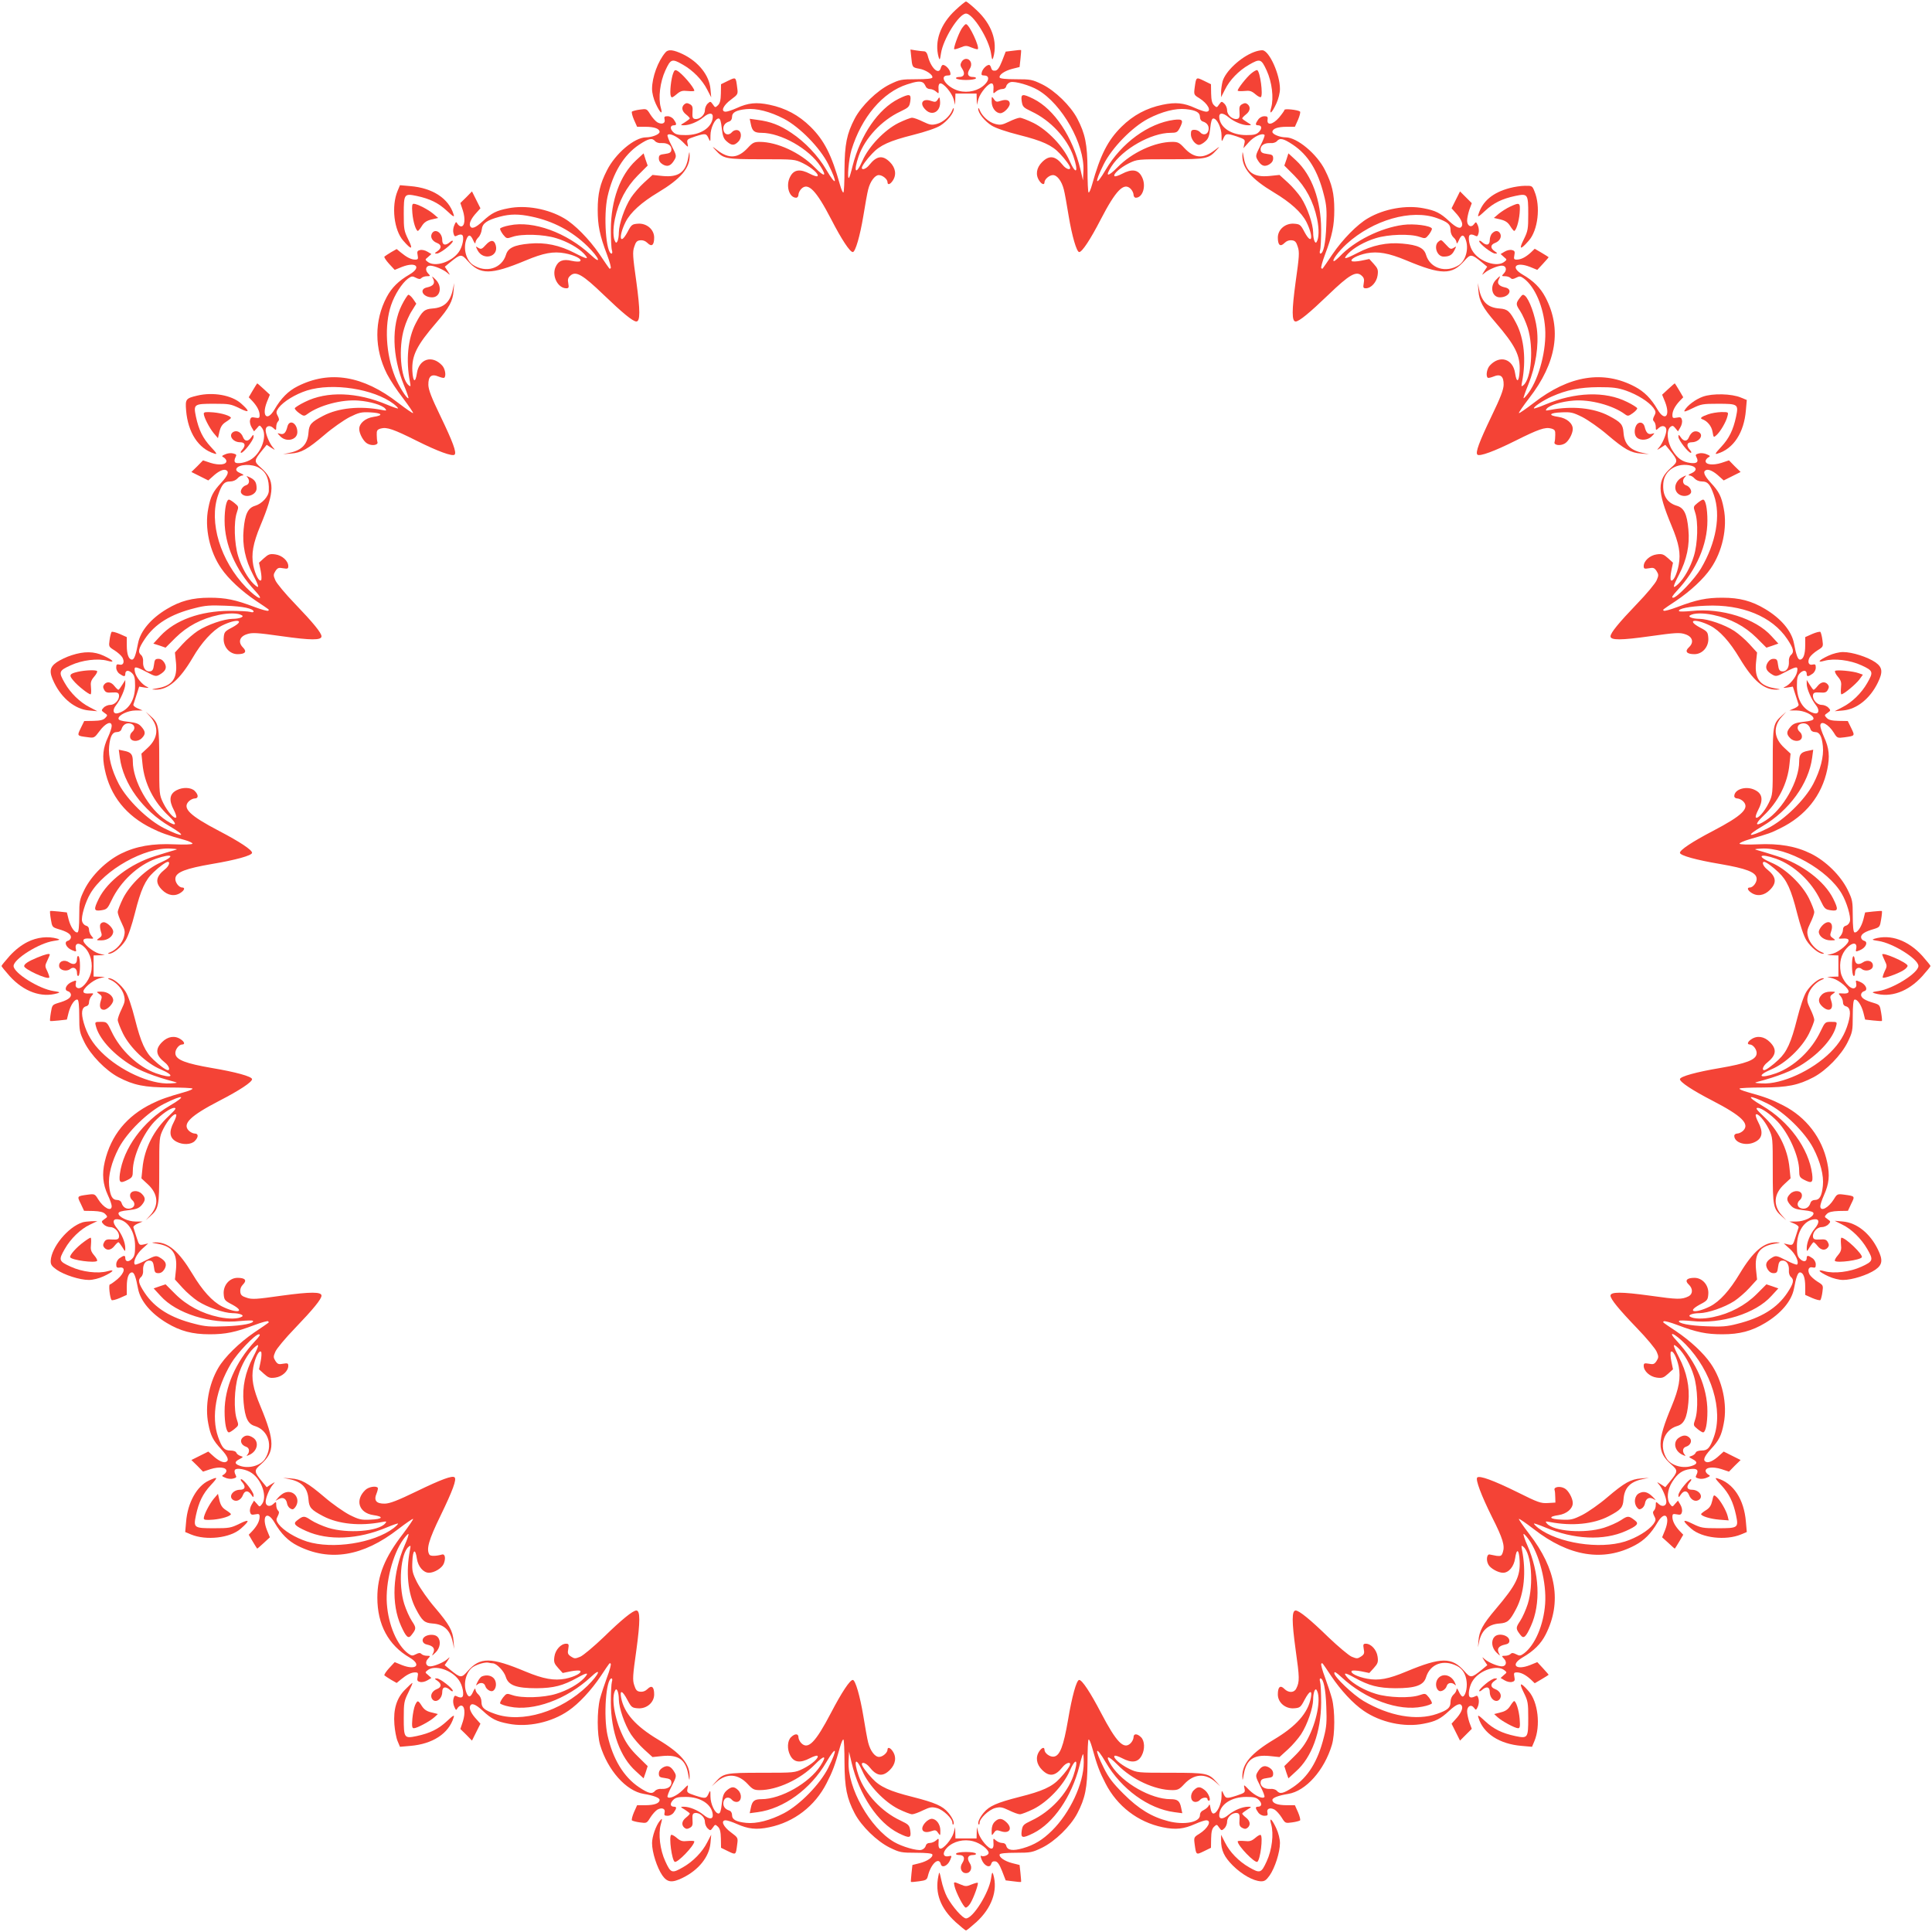 <?xml version="1.0" standalone="no"?>
<!DOCTYPE svg PUBLIC "-//W3C//DTD SVG 20010904//EN"
 "http://www.w3.org/TR/2001/REC-SVG-20010904/DTD/svg10.dtd">
<svg version="1.0" xmlns="http://www.w3.org/2000/svg"
 width="1280pt" height="1280pt" viewBox="0 0 1280 1280"
 preserveAspectRatio="xMidYMid meet">
<g transform="translate(0,1280) scale(0.1,-0.1)"
fill="#f44336" stroke="none">
<path d="M6331 12734 c-101 -93 -142 -209 -112 -314 6 -21 9 -17 15 25 14 96
120 265 166 265 46 0 152 -169 166 -265 6 -42 9 -46 15 -25 30 105 -11 221
-112 314 -33 31 -64 56 -69 56 -5 0 -36 -25 -69 -56z"/>
<path d="M6370 12608 c-22 -37 -54 -127 -48 -134 3 -2 21 3 41 11 33 14 41 14
74 0 20 -8 38 -13 41 -11 14 14 -57 166 -78 166 -6 0 -19 -15 -30 -32z"/>
<path d="M4409 12453 c-50 -58 -89 -165 -89 -242 0 -27 10 -67 24 -97 30 -65
49 -79 34 -27 -18 64 -5 170 30 246 36 78 44 80 117 38 67 -38 128 -101 160
-164 l27 -52 -5 56 c-8 90 -79 179 -181 229 -64 31 -99 35 -117 13z"/>
<path d="M6037 12424 c7 -70 7 -71 52 -79 44 -7 94 -41 88 -59 -2 -7 -39 -11
-108 -11 -98 0 -108 -2 -174 -34 -85 -42 -187 -141 -232 -226 -53 -101 -67
-172 -68 -337 0 -81 -3 -150 -7 -153 -4 -4 -14 19 -23 51 -55 197 -104 294
-195 384 -78 77 -166 124 -272 146 -86 18 -141 13 -217 -22 -29 -13 -62 -24
-73 -24 -35 0 -17 42 35 80 47 35 47 36 41 80 -9 71 -8 70 -60 45 l-47 -23 -1
-61 c-1 -45 -6 -65 -19 -78 -18 -17 -19 -17 -34 5 -15 21 -17 22 -34 6 -11
-10 -19 -30 -19 -45 0 -32 -37 -63 -67 -57 -14 3 -17 12 -15 45 3 34 -1 44
-18 53 -16 9 -25 8 -36 -1 -21 -18 -17 -45 11 -67 14 -11 25 -23 25 -26 0 -4
-15 -15 -32 -26 -32 -19 -32 -20 -8 -20 39 0 93 23 130 53 39 33 66 32 62 -3
-7 -67 -82 -115 -179 -115 -51 0 -67 4 -84 21 -22 23 -19 44 7 44 18 0 18 10
-2 38 -9 13 -26 22 -41 22 -21 0 -24 -4 -20 -21 7 -26 -17 -36 -47 -20 -12 7
-33 30 -47 52 -24 39 -25 39 -69 33 -25 -3 -48 -10 -53 -13 -4 -4 2 -28 13
-54 l21 -47 55 0 c60 0 94 -13 94 -34 0 -16 -50 -36 -90 -36 -76 0 -203 -107
-259 -219 -46 -90 -61 -155 -61 -261 0 -104 13 -169 62 -298 17 -45 28 -85 24
-89 -3 -3 -8 -4 -9 -2 -2 2 -32 45 -66 96 -67 98 -163 196 -234 237 -107 63
-254 89 -369 66 -79 -15 -111 -31 -170 -86 -49 -45 -75 -54 -84 -30 -7 18 10
52 44 88 l25 28 -28 56 -28 56 -38 -39 -39 -38 17 -51 c17 -55 12 -104 -12
-104 -8 0 -18 8 -24 17 -8 16 -11 15 -21 -9 -7 -15 -10 -38 -6 -52 6 -23 9
-25 26 -16 11 6 25 8 31 4 17 -10 4 -79 -21 -113 -47 -67 -158 -103 -206 -66
-19 15 -19 15 3 33 l21 19 -27 16 c-15 9 -37 14 -49 10 -17 -4 -20 -10 -15
-34 5 -25 2 -29 -16 -29 -27 0 -56 15 -95 47 l-28 23 -37 -21 c-20 -12 -39
-25 -44 -29 -4 -3 10 -25 30 -47 l38 -41 49 20 c93 36 131 -2 50 -50 -74 -43
-119 -88 -152 -150 -83 -156 -83 -342 2 -510 19 -37 66 -109 106 -160 39 -52
69 -96 67 -99 -3 -2 -47 28 -99 68 -233 181 -454 217 -666 110 -62 -31 -110
-79 -154 -155 -48 -81 -86 -43 -50 50 l20 49 -41 38 c-22 20 -41 37 -43 37 -1
0 -14 -21 -29 -46 l-27 -46 25 -26 c31 -34 47 -65 47 -93 0 -18 -4 -21 -29
-16 -24 5 -30 2 -34 -15 -4 -12 1 -34 10 -49 l16 -27 19 21 c18 22 18 22 33 3
37 -48 1 -159 -66 -206 -34 -25 -103 -38 -113 -21 -4 6 -2 20 4 31 9 17 7 20
-16 26 -14 4 -37 1 -52 -6 -24 -10 -25 -13 -9 -21 9 -6 17 -16 17 -24 0 -24
-49 -29 -104 -12 l-51 17 -38 -39 -39 -38 56 -28 56 -28 28 25 c36 34 70 51
88 44 24 -9 15 -35 -30 -84 -55 -59 -71 -91 -86 -170 -26 -128 9 -287 86 -398
47 -69 135 -151 232 -216 93 -62 87 -57 79 -64 -4 -4 -44 7 -89 24 -129 49
-194 62 -299 62 -114 0 -194 -21 -284 -75 -105 -63 -174 -145 -190 -225 -15
-80 -26 -110 -40 -110 -22 0 -35 34 -35 94 l0 55 -47 21 c-26 11 -50 17 -54
13 -3 -5 -10 -28 -13 -53 -6 -44 -6 -45 33 -69 22 -14 45 -35 52 -47 16 -30 6
-54 -20 -47 -17 4 -21 1 -21 -20 0 -15 9 -32 22 -41 28 -20 38 -20 38 -2 0 26
21 29 44 7 17 -17 21 -33 21 -84 0 -94 -41 -161 -113 -182 -32 -9 -40 20 -13
53 30 38 61 109 61 140 l0 27 -20 -32 c-11 -18 -22 -33 -26 -33 -3 0 -15 11
-26 25 -22 28 -49 32 -67 11 -9 -11 -10 -20 -1 -36 9 -17 19 -21 53 -18 33 2
42 -1 45 -15 6 -30 -25 -67 -57 -67 -15 0 -35 -8 -45 -19 -16 -17 -15 -19 6
-34 22 -15 22 -16 5 -34 -13 -13 -33 -18 -78 -19 l-61 -1 -23 -47 c-25 -52
-26 -51 45 -60 44 -6 45 -6 80 41 39 53 80 70 80 33 0 -12 -11 -45 -24 -73
-34 -73 -40 -129 -22 -214 36 -176 142 -308 312 -391 58 -29 105 -46 217 -77
32 -9 55 -20 52 -25 -3 -5 -54 -7 -118 -4 -145 7 -255 -12 -356 -62 -98 -49
-195 -144 -242 -239 -32 -66 -34 -76 -34 -174 0 -65 -4 -106 -11 -108 -18 -6
-46 35 -59 84 l-12 48 -54 6 c-30 3 -56 5 -57 3 -2 -1 0 -26 5 -55 8 -50 10
-52 48 -64 60 -17 85 -34 85 -54 0 -10 -9 -21 -20 -24 -29 -7 -12 -46 27 -62
29 -12 30 -12 25 11 -7 38 24 42 58 8 41 -41 58 -110 42 -171 -15 -56 -62
-109 -87 -99 -12 4 -16 14 -13 30 5 23 4 23 -25 11 -39 -16 -56 -55 -27 -62
11 -3 20 -14 20 -24 0 -20 -25 -37 -85 -54 -38 -12 -40 -14 -48 -64 -5 -29 -7
-54 -5 -55 1 -2 27 0 57 3 l54 6 12 48 c13 49 41 90 59 84 7 -2 11 -43 11
-108 0 -98 2 -108 34 -174 42 -85 141 -187 226 -232 101 -53 172 -67 337 -68
81 0 150 -3 153 -7 4 -4 -19 -14 -51 -23 -113 -32 -159 -48 -218 -77 -167 -82
-271 -210 -312 -385 -19 -82 -13 -148 21 -222 14 -29 25 -62 25 -72 0 -40 -54
-12 -90 46 -21 35 -24 36 -69 30 -72 -10 -71 -9 -46 -60 l22 -47 61 -1 c45 -2
66 -7 79 -20 17 -18 17 -19 -5 -34 -21 -15 -22 -17 -6 -34 10 -11 30 -19 45
-19 32 0 63 -37 57 -67 -3 -14 -12 -17 -45 -15 -34 3 -44 -1 -53 -18 -9 -16
-8 -25 1 -36 18 -21 45 -17 67 11 11 14 23 25 26 25 4 0 15 -15 26 -32 19 -32
20 -32 20 -8 0 39 -23 93 -53 130 -33 39 -32 66 3 62 67 -7 115 -82 115 -179
0 -51 -4 -67 -21 -84 -23 -22 -44 -19 -44 7 0 18 -10 18 -38 -2 -13 -9 -22
-26 -22 -40 0 -20 4 -25 23 -22 41 6 33 -35 -14 -76 -24 -20 -47 -36 -51 -36
-10 0 0 -90 11 -103 4 -4 28 2 54 13 l47 21 0 55 c0 60 13 94 35 94 14 0 25
-30 40 -110 16 -80 85 -162 190 -225 90 -54 170 -75 284 -75 105 0 170 13 299
62 45 17 85 28 89 24 3 -3 4 -8 2 -9 -2 -2 -45 -32 -96 -66 -98 -67 -196 -163
-237 -234 -63 -107 -89 -254 -66 -369 15 -79 31 -111 86 -170 45 -49 54 -75
30 -84 -18 -7 -52 10 -88 44 l-28 25 -56 -28 -56 -28 39 -38 38 -39 51 17 c55
17 104 12 104 -12 0 -8 -8 -18 -17 -24 -16 -8 -15 -11 9 -21 15 -7 38 -10 52
-6 23 6 25 9 16 26 -6 11 -8 25 -4 31 10 17 79 4 113 -21 67 -47 103 -158 66
-206 -15 -19 -15 -19 -33 3 l-19 21 -16 -27 c-9 -15 -14 -37 -10 -49 4 -17 10
-20 34 -15 25 5 29 2 29 -16 0 -28 -16 -59 -47 -93 l-25 -26 27 -46 c15 -25
28 -46 29 -46 2 0 21 17 43 37 l41 38 -20 49 c-36 93 2 131 50 50 44 -76 92
-124 154 -155 212 -107 433 -71 666 110 52 40 96 70 99 68 2 -3 -28 -47 -67
-99 -121 -156 -170 -277 -170 -423 0 -178 73 -315 214 -397 81 -48 43 -86 -50
-50 l-49 20 -38 -41 c-20 -22 -34 -44 -30 -47 5 -4 24 -17 44 -29 l37 -21 28
23 c39 32 68 47 95 47 18 0 21 -4 16 -29 -5 -24 -2 -30 15 -34 12 -4 34 1 49
10 l27 16 -21 19 c-22 18 -22 18 -3 33 48 37 159 1 206 -66 25 -34 38 -103 21
-113 -6 -4 -20 -2 -31 4 -17 9 -20 7 -26 -16 -4 -14 -1 -37 6 -52 10 -24 13
-25 21 -9 6 9 16 17 24 17 24 0 29 -49 12 -104 l-17 -51 39 -38 38 -39 28 56
28 56 -25 28 c-34 36 -51 70 -44 88 9 24 35 15 84 -30 59 -55 91 -71 170 -86
128 -26 287 9 398 86 69 47 151 135 216 232 62 93 57 87 64 79 4 -4 -7 -44
-24 -89 -17 -46 -38 -110 -47 -143 -20 -79 -20 -236 1 -306 50 -167 172 -305
289 -324 67 -11 105 -26 105 -40 0 -22 -34 -35 -94 -35 l-55 0 -21 -47 c-11
-26 -17 -50 -13 -54 5 -3 28 -10 53 -13 44 -6 45 -6 69 33 14 22 35 45 47 52
30 16 54 6 47 -20 -4 -17 -1 -21 20 -21 15 0 32 9 41 22 20 28 20 38 2 38 -26
0 -29 21 -7 44 17 17 33 21 84 21 97 0 172 -48 179 -115 4 -35 -23 -36 -62 -3
-37 30 -91 53 -130 53 -24 0 -24 -1 8 -20 17 -11 32 -22 32 -26 0 -3 -11 -15
-25 -26 -28 -22 -32 -49 -11 -67 11 -9 20 -10 36 -1 17 9 21 19 18 53 -2 33 1
42 15 45 30 6 67 -25 67 -57 0 -15 8 -35 19 -45 17 -16 19 -15 34 6 15 22 16
22 34 5 13 -13 18 -33 19 -78 l1 -61 47 -23 c52 -25 51 -26 60 45 6 44 6 45
-41 80 -52 38 -70 80 -35 80 11 0 44 -11 73 -24 76 -34 131 -40 216 -22 164
34 302 140 379 291 40 78 55 117 89 239 9 32 19 55 23 51 4 -3 7 -72 7 -153 1
-165 15 -236 68 -337 45 -85 147 -184 232 -226 66 -32 76 -34 174 -34 65 0
106 -4 108 -11 6 -18 -33 -45 -84 -58 l-48 -12 -6 -55 c-3 -30 -5 -55 -4 -57
2 -2 26 0 54 4 45 6 52 10 58 33 19 81 73 132 86 81 7 -29 46 -12 62 27 12 29
12 30 -11 25 -38 -7 -42 24 -8 58 41 41 110 58 172 41 47 -12 102 -54 102 -77
0 -15 -35 -28 -50 -19 -5 3 -3 -9 4 -26 17 -42 55 -58 63 -28 4 14 12 19 27
17 15 -2 27 -19 45 -64 l24 -62 49 -6 c28 -4 51 -6 53 -4 1 2 -1 27 -4 57 l-6
55 -48 12 c-51 13 -90 40 -84 58 2 7 43 11 108 11 98 0 108 2 174 34 85 42
187 141 232 226 53 101 67 172 68 337 0 81 3 150 7 153 4 4 14 -19 23 -51 34
-122 49 -161 89 -239 77 -151 215 -257 379 -291 85 -18 140 -12 216 22 29 13
62 24 72 24 40 0 12 -54 -46 -90 -35 -21 -36 -24 -30 -69 10 -72 9 -71 61 -46
l47 23 1 61 c1 45 6 65 19 78 18 17 19 17 34 -5 15 -21 17 -22 34 -6 11 10 19
30 19 45 0 32 37 63 67 57 14 -3 17 -12 15 -45 -3 -34 1 -44 18 -53 16 -9 25
-8 36 1 21 18 17 45 -11 67 -14 11 -25 23 -25 26 0 4 15 15 32 26 32 19 32 20
8 20 -39 0 -93 -23 -130 -53 -39 -33 -66 -32 -62 3 7 67 82 115 179 115 51 0
67 -4 84 -21 22 -23 19 -44 -7 -44 -18 0 -18 -10 2 -38 9 -13 26 -22 41 -22
21 0 24 4 20 21 -7 26 17 36 47 20 12 -7 33 -30 47 -52 24 -39 25 -39 69 -33
25 3 48 10 53 13 4 4 -2 28 -13 54 l-21 47 -55 0 c-60 0 -94 13 -94 35 0 14
38 29 105 40 117 19 239 157 289 324 21 70 21 227 1 306 -9 33 -30 97 -47 143
-17 45 -28 85 -24 89 7 8 2 14 64 -79 65 -97 147 -185 216 -232 111 -77 270
-112 398 -86 79 15 111 31 170 86 49 45 75 54 84 30 7 -18 -10 -52 -44 -88
l-25 -28 28 -56 28 -56 39 39 39 39 -16 43 c-8 24 -15 57 -15 73 0 35 27 49
46 23 12 -17 14 -16 25 8 6 14 9 37 5 51 -6 23 -9 25 -26 16 -11 -6 -25 -8
-31 -4 -17 10 -4 79 21 113 47 67 158 103 206 66 19 -15 19 -15 -3 -33 l-21
-19 27 -16 c15 -9 37 -14 49 -10 17 4 20 10 15 34 -5 25 -2 29 16 29 28 0 59
-16 93 -47 l26 -25 46 27 c25 15 46 28 46 29 0 2 -17 21 -37 43 l-38 41 -49
-20 c-93 -36 -131 2 -50 50 76 44 124 92 155 154 107 212 71 433 -110 666 -40
52 -70 96 -68 99 3 2 47 -28 99 -68 234 -182 461 -218 670 -107 62 33 107 78
150 152 48 81 86 43 50 -50 l-20 -49 41 -37 c22 -21 41 -38 43 -38 1 0 14 21
29 46 l27 46 -25 26 c-31 34 -47 65 -47 93 0 18 4 21 29 16 24 -5 30 -2 34 15
4 12 -1 34 -10 49 l-16 27 -19 -21 c-18 -22 -18 -22 -33 -3 -25 33 -19 96 14
148 35 56 67 78 119 85 44 6 58 -6 42 -37 -9 -17 -7 -20 16 -26 14 -4 37 -1
52 6 24 10 25 13 9 21 -9 6 -17 16 -17 24 0 24 49 29 104 12 l51 -17 38 39 39
38 -56 28 -56 28 -28 -25 c-36 -34 -70 -51 -88 -44 -24 9 -15 35 30 84 55 59
71 91 86 170 26 128 -9 287 -86 398 -47 69 -135 151 -232 216 -93 62 -87 57
-79 64 4 4 44 -7 89 -24 129 -49 194 -62 299 -62 114 0 194 21 284 75 105 63
174 145 190 225 15 80 26 110 40 110 22 0 35 -34 35 -94 l0 -55 47 -21 c26
-11 50 -17 54 -13 3 5 10 28 13 53 6 44 6 45 -33 69 -22 14 -45 35 -52 47 -16
30 -6 54 20 47 17 -4 21 -1 21 20 0 15 -9 32 -22 41 -28 20 -38 20 -38 2 0
-26 -21 -29 -44 -7 -17 17 -21 33 -21 84 0 97 48 172 115 179 35 4 36 -23 3
-62 -30 -37 -53 -91 -53 -130 0 -24 1 -24 20 8 11 17 22 32 26 32 3 0 15 -11
26 -25 22 -28 49 -32 67 -11 9 11 10 20 1 36 -9 17 -19 21 -53 18 -33 -2 -42
1 -45 15 -6 30 25 67 57 67 15 0 35 8 45 19 16 17 15 19 -6 34 -22 15 -22 16
-5 34 13 13 34 18 79 20 l61 1 22 47 c25 51 26 50 -46 60 -45 6 -48 5 -69 -30
-36 -58 -90 -86 -90 -46 0 10 11 43 24 72 34 76 40 131 22 216 -34 164 -140
302 -291 379 -78 40 -117 55 -239 89 -32 9 -55 19 -51 23 3 4 72 7 153 7 165
1 236 15 337 68 85 45 184 147 226 232 32 66 34 76 34 174 0 65 4 106 11 108
18 6 46 -35 59 -84 l12 -48 54 -6 c30 -3 56 -5 57 -3 2 1 0 26 -5 55 -8 50
-10 52 -48 64 -60 17 -85 34 -85 54 0 10 9 21 20 24 29 7 12 46 -27 62 -29 12
-30 12 -25 -11 3 -16 -1 -26 -13 -31 -27 -10 -81 54 -90 106 -11 64 3 119 40
159 37 41 71 40 63 -2 -5 -23 -4 -23 25 -11 39 16 56 55 27 62 -11 3 -20 14
-20 24 0 20 25 37 85 54 38 12 40 14 48 64 5 29 7 54 5 55 -1 2 -27 0 -57 -3
l-54 -6 -12 -48 c-13 -49 -41 -90 -59 -84 -7 2 -11 43 -11 108 0 98 -2 108
-34 174 -47 95 -144 190 -242 239 -101 50 -211 69 -356 62 -63 -3 -115 -1
-118 4 -3 5 27 18 67 30 129 37 142 42 202 72 168 82 276 217 312 390 18 86
13 141 -22 217 -13 29 -24 62 -24 72 0 40 54 12 90 -46 21 -35 24 -36 69 -30
72 10 71 9 46 61 l-23 47 -61 1 c-45 1 -65 6 -78 19 -17 18 -17 19 5 34 21 15
22 17 6 34 -10 11 -30 19 -45 19 -32 0 -63 37 -57 67 3 14 12 17 45 15 34 -3
44 1 53 18 9 16 8 25 -1 36 -18 21 -45 17 -67 -11 -11 -14 -23 -25 -26 -25 -4
0 -15 15 -26 33 l-20 32 0 -27 c0 -31 31 -102 61 -140 27 -33 19 -62 -13 -53
-72 21 -113 88 -113 182 0 51 4 67 21 84 23 22 44 19 44 -7 0 -18 10 -18 38 2
13 9 22 26 22 41 0 21 -4 24 -21 20 -26 -7 -36 17 -20 47 7 12 30 33 52 47 39
24 39 25 33 69 -3 25 -10 48 -13 53 -4 4 -28 -2 -54 -13 l-47 -21 0 -55 c0
-60 -13 -94 -35 -94 -14 0 -25 30 -40 110 -16 80 -85 162 -190 225 -90 54
-170 75 -284 75 -105 0 -170 -13 -299 -62 -45 -17 -85 -28 -89 -24 -8 7 -14 2
79 64 97 65 185 147 232 216 77 111 112 270 86 398 -15 79 -31 111 -86 170
-45 49 -54 75 -30 84 18 7 52 -10 88 -44 l28 -25 56 28 56 28 -39 38 -38 39
-51 -17 c-55 -17 -104 -12 -104 12 0 8 8 18 17 24 16 8 15 11 -9 21 -15 7 -38
10 -52 6 -23 -6 -25 -9 -16 -26 16 -31 2 -43 -42 -37 -52 7 -84 29 -119 85
-34 54 -40 130 -13 153 14 11 19 10 34 -8 l17 -21 16 27 c9 15 14 37 10 49 -4
17 -10 20 -34 15 -25 -5 -29 -2 -29 16 0 28 16 59 47 93 l25 26 -27 46 c-15
25 -28 46 -29 46 -2 0 -21 -17 -43 -37 l-41 -38 20 -49 c36 -93 -2 -131 -50
-50 -43 74 -88 119 -150 152 -209 111 -436 75 -670 -107 -52 -40 -96 -70 -99
-68 -2 3 28 47 68 99 182 234 218 461 107 670 -33 62 -78 107 -152 150 -81 48
-43 86 50 50 l49 -20 38 41 c20 22 37 41 37 43 0 1 -21 14 -46 29 l-46 27 -26
-25 c-34 -31 -65 -47 -93 -47 -18 0 -21 4 -16 29 5 24 2 30 -15 34 -12 4 -34
-1 -49 -10 l-27 -16 21 -19 c22 -18 22 -18 3 -33 -48 -37 -159 -1 -206 66 -25
34 -38 103 -21 113 6 4 20 2 31 -4 17 -9 20 -7 26 16 4 14 1 37 -5 51 -11 24
-13 25 -25 8 -19 -26 -46 -12 -46 23 0 16 7 49 15 73 l16 43 -39 39 -39 39
-28 -56 -28 -56 25 -28 c34 -36 51 -70 44 -88 -9 -24 -35 -15 -84 30 -59 55
-91 71 -170 86 -115 23 -262 -3 -369 -66 -71 -41 -167 -139 -234 -237 -34 -51
-64 -94 -66 -96 -1 -2 -6 -1 -9 2 -4 4 7 44 24 89 49 129 62 194 62 298 0 107
-15 171 -62 264 -54 107 -184 215 -259 216 -39 0 -89 20 -89 36 0 21 34 34 94
34 l55 0 21 47 c11 26 17 50 13 54 -13 11 -103 21 -103 11 0 -4 -16 -27 -36
-51 -41 -47 -82 -55 -76 -13 3 18 -2 22 -22 22 -14 0 -31 -9 -40 -22 -20 -28
-20 -38 -2 -38 26 0 29 -21 7 -44 -17 -17 -33 -21 -84 -21 -97 0 -172 48 -179
115 -4 35 23 36 62 3 37 -30 91 -53 130 -53 24 0 24 1 -7 20 -18 11 -33 22
-33 26 0 3 11 15 25 26 28 22 32 49 11 67 -11 9 -20 10 -36 1 -17 -9 -21 -19
-18 -53 2 -33 -1 -42 -15 -45 -30 -6 -67 25 -67 57 0 15 -8 35 -19 45 -17 16
-19 15 -34 -6 -15 -22 -16 -22 -34 -5 -13 13 -18 33 -19 78 l-1 61 -47 23
c-52 25 -51 26 -61 -46 -6 -45 -5 -48 30 -69 58 -36 86 -90 46 -90 -10 0 -43
11 -72 24 -76 35 -131 40 -217 22 -106 -22 -194 -69 -272 -146 -91 -90 -140
-187 -195 -384 -9 -32 -19 -55 -23 -51 -4 3 -7 72 -7 153 -1 165 -15 236 -68
337 -45 85 -147 184 -232 226 -66 32 -76 34 -174 34 -65 0 -106 4 -108 11 -6
18 33 45 84 58 l48 12 6 55 c3 30 5 55 4 57 -2 2 -25 0 -53 -4 l-49 -6 -24
-62 c-18 -45 -30 -62 -45 -64 -15 -2 -23 3 -27 17 -3 12 -9 21 -14 21 -16 0
-41 -24 -48 -47 -5 -19 -2 -23 15 -23 34 0 36 -29 4 -60 -41 -41 -110 -58
-171 -42 -81 22 -138 102 -73 102 17 0 20 4 15 23 -7 23 -32 47 -48 47 -5 0
-11 -9 -14 -20 -13 -51 -67 0 -87 83 -4 16 -13 27 -24 27 -9 0 -33 3 -53 6
l-37 6 5 -48z m79 -172 c6 -4 13 -15 17 -24 3 -10 16 -18 28 -18 13 0 31 -8
41 -17 18 -16 18 -15 16 17 -2 20 2 35 10 37 20 7 78 -61 90 -104 l10 -38 1
38 1 37 70 0 70 0 1 -37 1 -38 10 38 c12 43 70 111 90 104 8 -2 12 -17 10 -37
-2 -32 -2 -33 16 -17 10 9 29 17 41 17 15 0 25 7 28 20 3 11 16 23 29 26 29 7
127 -21 180 -52 161 -94 310 -359 302 -535 l-3 -64 -17 73 c-51 215 -173 398
-311 467 -73 36 -85 34 -78 -15 6 -38 10 -42 66 -69 124 -58 234 -176 276
-295 37 -108 19 -131 -25 -31 -41 94 -145 203 -238 250 -39 19 -80 35 -91 35
-11 0 -44 -12 -72 -26 -46 -22 -58 -24 -92 -15 -42 11 -86 51 -102 91 -6 15
-10 18 -10 9 -1 -28 43 -82 89 -111 27 -17 98 -41 181 -62 155 -39 219 -68
270 -123 39 -41 69 -83 69 -95 0 -18 -30 -6 -50 20 -48 60 -88 66 -136 18 -38
-38 -45 -85 -18 -124 16 -24 34 -29 34 -10 0 20 32 48 56 48 28 0 58 -40 72
-95 6 -22 20 -101 32 -175 22 -133 53 -240 70 -240 19 0 74 83 142 215 101
195 154 249 199 204 10 -10 19 -28 19 -39 0 -11 7 -20 15 -20 47 0 71 81 40
139 -24 48 -66 54 -132 19 -23 -12 -45 -19 -49 -15 -12 12 37 56 95 85 56 27
57 27 276 27 240 0 252 3 305 61 25 27 24 27 -15 -3 -75 -57 -135 -52 -199 17
-32 35 -43 40 -79 40 -116 0 -269 -71 -364 -169 -65 -66 -84 -63 -39 7 74 115
263 222 392 222 38 0 45 4 59 30 28 54 22 63 -37 56 -170 -23 -348 -153 -452
-330 -69 -118 -78 -93 -14 35 55 110 188 246 294 302 92 48 183 71 250 64 68
-7 94 -22 94 -52 0 -14 7 -26 19 -30 30 -9 44 -32 37 -60 -7 -28 -36 -34 -56
-10 -7 8 -23 15 -36 15 -20 0 -24 -5 -24 -30 0 -32 30 -70 54 -70 8 0 27 10
41 23 21 18 27 35 33 87 5 47 11 65 21 65 24 0 54 -63 54 -113 0 -41 1 -44 11
-22 16 37 21 38 87 17 58 -20 60 -21 53 -50 l-6 -29 36 40 c34 38 89 63 104
48 3 -4 -9 -36 -28 -72 -31 -61 -33 -68 -19 -92 23 -40 45 -50 77 -32 18 11
27 24 27 40 0 22 -6 26 -40 30 -31 4 -41 10 -43 26 -4 28 23 48 63 46 19 -2
37 4 45 13 19 23 43 18 106 -24 100 -67 165 -171 205 -332 18 -69 20 -102 16
-203 -4 -117 -19 -186 -39 -186 -5 0 -6 10 -2 23 4 12 7 74 7 137 -1 193 -61
359 -166 457 l-51 47 -13 -41 -14 -40 66 -66 c76 -77 127 -172 151 -287 14
-67 13 -128 -3 -153 -10 -17 -23 18 -23 63 -1 56 -38 165 -80 230 -18 27 -57
73 -87 100 l-56 51 -67 -7 c-105 -10 -153 24 -170 123 -7 42 -8 44 -9 13 -2
-84 59 -155 209 -245 110 -66 182 -131 215 -195 49 -98 39 -162 -12 -68 -26
50 -31 53 -70 56 -57 4 -107 -38 -107 -92 0 -50 16 -64 44 -36 14 14 31 20 48
18 22 -2 30 -11 40 -43 12 -35 10 -63 -14 -232 -26 -191 -26 -263 0 -263 23 0
92 57 218 178 137 132 183 159 219 126 16 -14 19 -26 14 -51 -5 -28 -3 -33 14
-33 35 0 72 41 78 86 5 36 1 46 -25 75 l-30 33 -53 -11 c-30 -6 -58 -7 -63 -3
-13 13 36 39 98 52 75 14 145 2 263 -47 232 -97 302 -98 385 -3 41 47 47 46
117 -11 l34 -28 -19 -29 c-18 -29 -18 -29 2 -12 25 22 87 48 114 48 28 0 36
-27 15 -50 -18 -19 -17 -20 6 -20 14 0 30 -5 37 -12 9 -9 17 -8 37 2 23 12 28
11 52 -6 73 -55 130 -188 140 -329 10 -140 -39 -329 -109 -426 -16 -22 -31
-39 -34 -37 -2 3 12 43 31 89 50 124 71 260 57 371 -11 87 -50 195 -79 219
-11 9 -17 8 -28 -7 -34 -43 -34 -49 -4 -94 16 -24 39 -76 51 -114 40 -129 24
-334 -29 -378 -14 -12 -15 -9 -9 22 28 144 14 288 -39 389 -42 80 -57 93 -109
97 -77 5 -118 42 -136 125 l-9 44 4 -52 c5 -68 29 -112 112 -208 133 -154 166
-221 161 -323 -4 -74 -20 -82 -30 -15 -14 96 -101 123 -167 52 -20 -21 -28
-68 -15 -81 3 -4 20 0 38 7 47 20 69 3 68 -55 -1 -32 -20 -83 -81 -209 -81
-169 -107 -239 -93 -253 14 -14 112 22 252 92 152 76 197 92 237 81 24 -7 28
-13 27 -42 0 -19 -2 -41 -5 -49 -5 -19 37 -26 67 -9 25 13 54 65 54 97 0 38
-41 72 -95 80 -72 10 -61 27 20 30 62 3 76 0 140 -32 38 -20 113 -72 165 -117
113 -96 154 -119 223 -124 l52 -4 -44 9 c-83 18 -120 59 -125 136 -4 52 -17
67 -97 109 -101 53 -245 67 -389 39 -31 -6 -33 -5 -22 9 20 23 98 47 177 53
110 9 260 -31 340 -90 19 -14 24 -14 53 7 17 12 30 27 29 32 -2 6 -32 25 -67
42 -146 73 -345 66 -544 -18 -38 -16 -71 -27 -73 -25 -8 8 63 55 118 79 99 44
186 61 309 62 95 0 127 -4 183 -23 76 -27 151 -74 181 -114 17 -24 18 -31 6
-53 -10 -20 -11 -28 -2 -37 7 -7 12 -23 12 -37 0 -23 1 -24 20 -6 23 21 50 13
50 -15 0 -27 -26 -89 -48 -114 -17 -20 -17 -20 12 -2 l29 19 28 -34 c57 -70
58 -76 11 -117 -94 -83 -94 -153 2 -384 50 -119 62 -184 48 -260 -12 -64 -38
-116 -52 -102 -4 5 -3 33 3 63 l11 53 -33 30 c-29 26 -39 30 -75 25 -45 -6
-86 -43 -86 -78 0 -17 5 -19 34 -14 29 6 37 3 51 -18 14 -23 15 -29 1 -61 -8
-20 -67 -91 -131 -157 -119 -124 -175 -192 -175 -215 0 -27 72 -26 263 1 170
24 197 25 232 13 49 -16 60 -54 24 -87 -29 -27 -14 -45 37 -45 54 0 96 50 92
107 -3 39 -6 44 -56 70 -94 51 -30 61 68 12 64 -33 129 -105 195 -215 90 -150
161 -211 245 -209 31 1 29 2 -13 9 -99 17 -133 65 -123 170 l7 67 -51 56 c-27
30 -73 69 -100 87 -65 42 -174 79 -230 80 -45 0 -80 13 -63 23 25 16 86 17
153 3 115 -24 210 -75 287 -151 l66 -66 39 13 40 14 -46 50 c-104 116 -332
188 -529 166 -43 -4 -80 -5 -83 -1 -9 16 68 32 178 36 239 11 439 -71 539
-221 42 -63 47 -87 24 -106 -9 -8 -15 -26 -13 -45 2 -40 -18 -67 -46 -63 -16
2 -22 12 -26 43 -4 34 -8 40 -30 40 -16 0 -29 -9 -40 -27 -18 -32 -8 -54 33
-78 23 -13 30 -12 86 18 77 40 85 40 77 0 -7 -34 -47 -84 -81 -99 -15 -7 -10
-8 17 -4 l36 6 17 -53 c9 -29 19 -58 21 -65 3 -7 -9 -18 -28 -26 l-33 -14 46
0 c51 0 114 -30 114 -54 0 -10 -18 -16 -65 -21 -52 -6 -69 -12 -87 -33 -28
-32 -29 -49 -2 -76 26 -26 73 -23 77 7 2 11 -4 27 -13 34 -24 20 -19 49 10 56
28 7 51 -7 60 -37 4 -12 16 -19 30 -19 30 0 45 -26 52 -94 7 -67 -16 -158 -64
-250 -56 -106 -192 -239 -302 -294 -128 -64 -153 -55 -35 14 178 104 307 282
330 454 l7 53 -33 -7 c-48 -9 -60 -23 -60 -71 0 -129 -107 -317 -222 -391 -68
-44 -77 -28 -17 29 100 93 163 217 175 346 l7 68 -41 38 c-71 65 -77 141 -15
209 l28 31 -28 -25 c-59 -52 -62 -65 -62 -305 0 -219 0 -220 -27 -276 -29 -58
-73 -107 -85 -95 -4 4 3 26 15 49 35 66 29 108 -19 132 -58 31 -139 7 -139
-40 0 -8 9 -15 20 -15 11 0 29 -9 39 -19 45 -45 -5 -94 -200 -196 -138 -72
-219 -126 -219 -145 0 -18 110 -48 265 -74 174 -30 238 -54 243 -94 4 -26 -23
-62 -45 -62 -20 0 -16 -17 9 -34 39 -27 86 -20 124 18 48 48 42 88 -18 136
-26 20 -38 50 -20 50 12 0 54 -30 95 -69 55 -51 84 -115 123 -270 21 -83 45
-154 62 -181 29 -46 83 -90 111 -89 9 0 6 4 -9 10 -40 16 -80 60 -91 102 -9
34 -7 46 15 92 14 28 26 61 26 72 0 11 -16 52 -35 91 -47 94 -156 198 -250
237 -101 43 -77 64 31 26 119 -42 237 -152 295 -276 27 -56 31 -60 69 -66 49
-7 51 5 15 78 -58 116 -208 230 -372 281 -54 17 -111 35 -128 39 -26 7 -23 8
25 11 170 10 440 -141 532 -299 33 -56 62 -153 54 -183 -3 -13 -15 -26 -26
-29 -13 -3 -20 -13 -20 -28 0 -12 -8 -31 -17 -41 -16 -18 -15 -18 17 -16 20 2
35 -2 37 -10 7 -20 -61 -78 -104 -90 l-38 -10 38 -1 37 -1 0 -70 0 -70 -37 -1
-38 -1 38 -10 c43 -12 111 -70 104 -90 -2 -8 -17 -12 -37 -10 -32 2 -33 2 -17
-16 9 -10 17 -29 17 -41 0 -15 7 -25 20 -28 29 -8 34 -44 15 -110 -22 -76 -57
-134 -117 -194 -122 -122 -324 -214 -454 -207 -50 3 -55 4 -29 11 131 34 235
75 301 119 115 75 200 172 219 251 7 26 6 27 -33 27 -39 0 -41 -1 -70 -62 -59
-126 -176 -236 -296 -279 -108 -38 -132 -17 -31 26 94 39 203 143 250 237 19
39 35 80 35 91 0 11 -12 44 -26 72 -22 46 -24 58 -15 92 11 42 51 86 91 102
15 6 18 10 9 10 -28 1 -82 -43 -111 -89 -17 -27 -41 -98 -62 -181 -39 -155
-68 -219 -123 -270 -41 -39 -83 -69 -95 -69 -18 0 -6 30 20 50 60 48 66 88 18
136 -38 38 -85 45 -124 18 -25 -17 -29 -34 -9 -34 22 0 49 -36 45 -62 -5 -40
-69 -64 -243 -94 -155 -26 -265 -56 -265 -74 0 -19 83 -74 215 -142 195 -101
249 -154 204 -199 -10 -10 -28 -19 -39 -19 -11 0 -20 -7 -20 -15 0 -47 81 -71
139 -40 48 24 54 66 19 132 -12 23 -19 45 -15 49 12 12 56 -37 85 -95 27 -56
27 -57 27 -276 0 -240 3 -253 62 -305 l28 -25 -28 31 c-62 68 -56 144 15 209
l41 38 -7 68 c-12 129 -75 253 -175 346 -45 43 -52 53 -35 53 24 0 84 -42 131
-91 76 -81 143 -233 143 -325 0 -38 4 -45 30 -59 54 -28 63 -22 56 37 -23 170
-153 348 -330 452 -118 69 -93 78 35 14 110 -55 246 -188 302 -294 48 -92 71
-183 64 -250 -7 -68 -22 -94 -52 -94 -14 0 -26 -7 -30 -19 -9 -30 -32 -44 -60
-37 -29 7 -34 36 -10 56 9 7 15 23 13 34 -4 30 -51 33 -77 7 -27 -27 -26 -44
2 -76 18 -21 35 -27 87 -33 47 -5 65 -11 65 -21 0 -24 -63 -54 -114 -54 l-46
0 33 -14 c19 -8 31 -19 28 -26 -2 -7 -12 -36 -21 -65 -16 -52 -18 -53 -47 -47
l-30 7 40 -36 c38 -34 63 -89 48 -104 -4 -3 -36 9 -72 28 -61 31 -68 33 -92
19 -40 -23 -50 -45 -32 -77 11 -18 24 -27 40 -27 22 0 26 6 30 40 4 31 10 41
26 43 28 4 48 -23 46 -63 -2 -19 4 -37 13 -45 23 -19 18 -43 -24 -106 -67
-100 -171 -165 -332 -205 -69 -18 -102 -20 -203 -16 -114 4 -192 20 -182 36 3
4 40 3 83 -1 197 -22 425 50 529 166 l46 50 -40 14 -39 13 -64 -64 c-76 -76
-178 -130 -289 -153 -67 -14 -128 -13 -153 3 -17 10 18 23 63 23 56 1 165 38
230 80 27 18 73 57 100 87 l51 56 -7 67 c-10 105 24 153 123 170 42 7 44 8 13
9 -84 2 -155 -59 -245 -209 -66 -110 -131 -182 -195 -215 -98 -49 -162 -39
-68 12 50 26 53 31 56 70 4 57 -38 107 -92 107 -51 0 -66 -18 -38 -44 29 -27
28 -63 0 -78 -47 -23 -72 -22 -257 4 -189 26 -261 26 -261 0 0 -23 56 -91 175
-215 64 -66 123 -137 131 -157 14 -32 13 -38 -1 -61 -14 -21 -22 -24 -51 -18
-29 5 -34 3 -34 -14 0 -35 41 -72 86 -78 36 -5 46 -1 75 25 l33 30 -11 53 c-6
30 -7 58 -3 63 13 13 39 -36 52 -98 14 -75 2 -145 -47 -263 -97 -232 -98 -302
-3 -385 47 -41 46 -47 -11 -117 l-28 -34 -29 19 c-29 18 -29 18 -12 -2 22 -25
48 -87 48 -114 0 -28 -27 -36 -50 -15 -19 18 -20 17 -20 -6 0 -14 -5 -30 -12
-37 -9 -9 -8 -17 2 -37 12 -22 11 -29 -6 -53 -32 -42 -110 -90 -188 -115 -170
-53 -442 -11 -574 89 -18 14 -31 28 -29 30 2 2 35 -9 73 -25 192 -81 389 -90
536 -24 73 33 88 48 62 68 -43 34 -49 34 -94 4 -24 -16 -76 -39 -114 -51 -129
-40 -334 -24 -378 29 -12 14 -9 15 22 9 144 -28 288 -14 389 39 80 42 93 57
97 109 5 77 42 118 125 136 l44 9 -52 -4 c-69 -5 -110 -28 -223 -124 -52 -45
-127 -97 -165 -117 -64 -32 -78 -35 -140 -32 -81 3 -91 20 -19 30 53 8 94 42
94 80 0 32 -29 84 -54 97 -30 17 -72 10 -67 -9 3 -8 5 -31 5 -50 l1 -35 -50
-3 c-46 -3 -66 4 -202 72 -158 78 -251 112 -266 97 -13 -13 27 -119 98 -262
72 -142 86 -190 72 -232 -8 -25 -13 -28 -41 -25 -17 3 -38 7 -46 9 -19 5 -26
-37 -9 -67 13 -25 65 -54 97 -54 38 0 72 41 80 95 10 70 26 62 30 -15 5 -104
-23 -161 -158 -320 -87 -103 -110 -145 -115 -213 -4 -48 -4 -49 3 -11 15 81
61 123 138 128 52 4 67 17 109 97 53 101 67 245 39 389 -6 31 -5 34 9 22 53
-44 69 -249 29 -378 -12 -38 -35 -90 -51 -114 -30 -45 -30 -51 4 -94 20 -26
35 -11 68 62 66 146 56 351 -24 534 -17 38 -28 72 -25 75 2 3 18 -14 34 -36
70 -97 119 -286 109 -426 -10 -141 -67 -274 -140 -329 -24 -17 -29 -18 -52 -6
-20 10 -28 11 -37 2 -7 -7 -23 -12 -37 -12 -23 0 -24 -1 -6 -20 21 -23 13 -50
-15 -50 -27 0 -89 26 -114 48 -19 17 -19 17 -1 -12 l19 -28 -35 -29 c-70 -57
-76 -58 -117 -11 -83 94 -153 94 -384 -2 -119 -50 -184 -62 -260 -48 -64 12
-116 38 -102 52 5 4 33 3 63 -3 l53 -11 30 33 c26 29 30 39 25 75 -6 45 -43
86 -78 86 -17 0 -19 -5 -14 -34 6 -29 3 -37 -18 -51 -23 -15 -28 -15 -62 -1
-20 9 -89 67 -154 129 -120 117 -194 177 -217 177 -26 0 -26 -72 0 -261 26
-185 27 -210 4 -256 -14 -29 -51 -30 -79 -2 -27 27 -43 13 -43 -37 0 -54 50
-96 107 -92 39 3 44 6 70 56 33 62 52 69 42 15 -19 -102 -96 -189 -245 -278
-150 -90 -211 -161 -209 -245 1 -31 2 -29 9 13 17 99 65 133 170 123 l67 -7
56 51 c30 27 69 73 87 100 42 65 79 174 80 230 0 45 13 80 23 63 29 -46 7
-186 -48 -301 -25 -54 -54 -93 -101 -139 l-65 -64 13 -41 14 -40 50 46 c105
93 166 262 167 456 0 63 -3 125 -7 138 -4 12 -3 22 2 22 20 0 35 -69 39 -186
4 -101 2 -134 -16 -203 -40 -161 -105 -265 -205 -332 -63 -42 -87 -47 -106
-24 -8 9 -26 15 -45 13 -40 -2 -67 18 -63 46 2 16 12 22 43 26 34 4 40 8 40
30 0 16 -9 29 -27 40 -32 18 -54 8 -77 -32 -14 -24 -12 -31 19 -92 19 -36 31
-68 27 -72 -13 -14 -62 9 -100 46 -38 39 -38 39 -32 11 6 -27 3 -29 -54 -48
-66 -21 -71 -20 -87 17 -10 22 -11 19 -11 -22 0 -50 -30 -113 -54 -113 -8 0
-16 14 -19 35 -4 26 -7 31 -12 17 -4 -9 -19 -22 -33 -29 -16 -7 -25 -19 -25
-34 0 -47 -104 -67 -209 -40 -110 28 -197 81 -297 181 -72 72 -99 107 -132
174 -64 128 -55 153 14 35 104 -178 282 -307 454 -330 l53 -7 -7 33 c-9 48
-23 60 -71 60 -129 0 -317 107 -391 222 -45 70 -26 73 39 7 95 -98 248 -169
364 -169 36 0 47 5 79 40 64 69 140 74 208 13 l31 -28 -25 28 c-52 59 -65 62
-305 62 -219 0 -220 0 -276 27 -58 29 -107 73 -95 85 4 4 26 -3 49 -15 66 -35
108 -29 132 19 21 40 19 95 -5 119 -26 26 -50 26 -50 0 0 -11 -9 -29 -19 -39
-45 -45 -94 5 -196 200 -72 138 -126 219 -145 219 -18 0 -48 -110 -74 -265
-30 -174 -54 -238 -94 -243 -26 -4 -62 23 -62 45 0 20 -17 16 -34 -9 -27 -39
-20 -86 18 -124 48 -48 88 -42 136 19 20 25 50 37 50 19 0 -12 -30 -54 -69
-95 -51 -55 -115 -84 -267 -122 -149 -38 -200 -60 -237 -105 -27 -32 -43 -68
-33 -77 3 -4 6 1 6 10 0 29 60 86 102 98 35 9 46 7 93 -15 28 -14 61 -26 72
-26 11 0 52 16 91 35 93 47 197 156 238 250 44 100 62 77 25 -31 -42 -119
-152 -237 -276 -295 -56 -27 -60 -31 -66 -69 -7 -49 5 -51 78 -15 133 67 252
240 304 443 10 42 21 78 24 80 3 3 5 -22 5 -55 0 -139 -91 -334 -211 -452 -62
-61 -116 -94 -192 -116 -66 -19 -102 -14 -110 15 -3 13 -13 20 -28 20 -12 0
-31 8 -41 17 -18 16 -18 15 -16 -17 2 -20 -2 -35 -10 -37 -20 -7 -78 61 -90
104 l-10 38 -1 -37 -1 -38 -70 0 -70 0 -1 38 -1 37 -10 -38 c-12 -43 -70 -111
-90 -104 -8 2 -12 17 -10 37 2 32 2 33 -16 17 -10 -9 -29 -17 -41 -17 -15 0
-25 -7 -28 -20 -3 -11 -16 -23 -29 -26 -29 -7 -127 21 -180 52 -161 94 -310
359 -302 535 l3 64 17 -73 c51 -215 173 -398 311 -467 73 -36 85 -34 78 15 -6
38 -10 42 -66 69 -124 58 -234 176 -276 295 -37 108 -19 131 25 31 41 -94 145
-203 238 -250 39 -19 80 -35 91 -35 11 0 44 12 72 26 47 22 58 24 93 15 42
-12 102 -69 102 -98 0 -9 3 -14 6 -10 10 9 -6 45 -33 77 -37 45 -88 67 -237
105 -152 38 -216 67 -267 122 -39 41 -69 83 -69 95 0 18 30 6 50 -19 48 -61
88 -67 136 -19 38 38 45 85 18 124 -16 24 -34 29 -34 10 0 -20 -32 -48 -56
-48 -28 0 -58 40 -72 95 -6 22 -20 101 -32 175 -22 133 -53 240 -70 240 -19 0
-73 -81 -145 -219 -102 -195 -151 -245 -196 -200 -10 10 -19 28 -19 39 0 26
-24 26 -50 0 -24 -24 -26 -79 -5 -119 24 -48 66 -54 132 -19 23 12 45 19 49
15 12 -12 -37 -56 -95 -85 -56 -27 -57 -27 -276 -27 -240 0 -253 -3 -305 -62
l-25 -28 31 28 c68 61 144 56 208 -13 32 -35 43 -40 79 -40 116 0 269 71 365
169 64 66 83 63 38 -7 -74 -115 -262 -222 -391 -222 -48 0 -62 -12 -71 -60
l-7 -33 53 7 c172 23 350 152 454 330 69 118 78 93 14 -35 -55 -110 -188 -246
-294 -302 -92 -48 -183 -71 -250 -64 -68 7 -94 22 -94 52 0 14 -7 26 -19 30
-30 9 -44 32 -37 60 7 29 36 34 56 10 7 -9 23 -15 34 -13 30 4 33 51 7 77 -27
27 -44 26 -76 -1 -21 -19 -27 -36 -33 -88 -5 -47 -11 -65 -21 -65 -24 0 -54
63 -54 113 0 41 -1 44 -11 22 -16 -37 -21 -38 -87 -17 -57 19 -60 21 -54 48 6
28 6 28 -32 -11 -38 -37 -87 -60 -100 -46 -4 4 8 36 27 72 31 61 33 68 19 92
-23 40 -45 50 -77 32 -18 -11 -27 -24 -27 -40 0 -22 6 -26 40 -30 31 -4 41
-10 43 -26 4 -28 -23 -48 -63 -46 -19 2 -37 -4 -45 -13 -19 -23 -43 -18 -106
24 -102 68 -174 188 -209 344 -28 127 -10 377 27 377 5 0 6 -10 2 -22 -4 -13
-7 -75 -7 -138 1 -194 62 -363 167 -456 l50 -46 14 40 13 41 -65 64 c-47 46
-76 85 -101 139 -55 115 -77 255 -48 301 10 17 23 -18 23 -63 1 -56 38 -165
80 -230 18 -27 57 -73 87 -100 l56 -51 67 7 c105 10 153 -24 170 -123 7 -42 8
-44 9 -13 2 84 -59 155 -209 245 -149 89 -226 176 -245 278 -10 54 9 47 42
-16 26 -49 31 -52 70 -55 57 -4 107 38 107 92 0 50 -16 64 -44 36 -14 -14 -31
-20 -48 -18 -22 2 -30 11 -40 43 -12 35 -10 63 14 232 26 191 26 263 0 263
-23 0 -97 -60 -217 -177 -65 -62 -134 -120 -154 -129 -34 -14 -39 -14 -62 1
-21 14 -24 22 -18 51 5 29 3 34 -14 34 -35 0 -72 -41 -78 -86 -5 -36 -1 -46
25 -75 l30 -33 53 11 c30 6 58 7 63 3 13 -13 -36 -39 -98 -52 -75 -14 -145 -2
-263 47 -232 97 -302 98 -385 3 -41 -47 -47 -46 -117 11 l-35 29 19 28 c18 29
18 29 -1 12 -25 -22 -87 -48 -114 -48 -28 0 -36 27 -15 50 18 19 17 20 -6 20
-14 0 -30 5 -37 12 -9 9 -17 8 -37 -2 -23 -12 -28 -11 -52 6 -73 55 -130 188
-140 329 -10 140 39 329 109 426 16 22 32 39 34 36 3 -3 -8 -37 -25 -75 -80
-183 -90 -388 -24 -534 33 -73 48 -88 68 -62 34 43 34 49 4 94 -16 24 -39 76
-51 114 -40 129 -24 334 29 378 14 12 15 9 9 -22 -28 -144 -14 -288 39 -389
42 -80 57 -93 109 -97 77 -5 118 -42 136 -125 l9 -44 -4 52 c-5 69 -28 110
-124 223 -45 52 -97 127 -117 165 -32 64 -35 78 -32 140 3 80 20 89 30 18 8
-52 43 -93 80 -93 36 0 86 31 98 60 14 35 9 66 -11 61 -39 -11 -77 -12 -84 -1
-22 36 -5 97 74 259 81 167 107 239 93 253 -14 14 -86 -12 -253 -93 -126 -61
-176 -80 -209 -81 -58 -1 -75 21 -55 68 7 18 11 35 7 38 -13 13 -60 5 -81 -15
-71 -67 -44 -153 53 -167 72 -10 62 -27 -19 -30 -62 -3 -76 0 -140 32 -38 20
-113 72 -165 117 -113 96 -154 119 -223 124 l-52 4 44 -9 c83 -18 120 -59 125
-136 4 -52 17 -67 97 -109 101 -53 245 -67 389 -39 31 6 34 5 22 -9 -44 -53
-249 -69 -378 -29 -38 12 -90 35 -114 51 -45 30 -51 30 -94 -4 -26 -20 -11
-35 62 -68 147 -66 344 -57 536 24 38 16 71 27 73 25 2 -2 -11 -16 -29 -30
-132 -100 -404 -142 -574 -89 -78 25 -156 73 -188 115 -17 24 -18 31 -6 53 10
20 11 28 2 37 -7 7 -12 23 -12 37 0 23 -1 24 -20 6 -23 -21 -50 -13 -50 15 0
27 26 89 48 114 17 20 17 20 -12 2 l-29 -19 -28 34 c-57 70 -58 76 -11 117 94
83 94 153 -2 384 -50 119 -62 184 -48 260 12 64 38 116 52 102 4 -5 3 -33 -3
-63 l-11 -53 33 -30 c29 -26 39 -30 75 -25 45 6 86 43 86 78 0 17 -5 19 -34
14 -29 -6 -37 -3 -51 18 -14 23 -15 29 -1 61 8 20 67 91 131 157 119 124 175
192 175 215 0 26 -72 26 -263 0 -169 -24 -197 -26 -232 -14 -32 10 -41 18 -43
40 -2 17 4 34 18 48 28 28 14 44 -36 44 -54 0 -96 -50 -92 -107 3 -39 6 -44
56 -70 94 -51 30 -61 -68 -12 -64 33 -129 105 -195 215 -90 150 -161 211 -245
209 -31 -1 -29 -2 13 -9 99 -17 133 -65 123 -170 l-7 -67 51 -56 c27 -30 73
-69 100 -87 65 -42 174 -79 230 -80 45 0 80 -13 63 -23 -25 -16 -86 -17 -153
-3 -111 23 -213 77 -289 153 l-64 64 -39 -13 -40 -14 46 -50 c104 -116 332
-188 529 -166 43 4 80 5 83 1 10 -16 -68 -32 -182 -36 -101 -4 -134 -2 -203
16 -161 40 -265 105 -332 205 -42 63 -47 87 -24 106 9 8 15 26 13 45 -2 40 18
67 46 63 16 -2 22 -12 26 -43 4 -34 8 -40 30 -40 16 0 29 9 40 27 18 32 8 54
-32 77 -24 14 -31 12 -92 -19 -36 -19 -68 -31 -72 -28 -15 15 10 70 48 104
l40 36 -30 -7 c-29 -6 -31 -5 -47 47 -9 29 -19 58 -21 65 -3 7 9 18 28 26 l33
14 -46 0 c-51 0 -114 30 -114 54 0 10 18 16 65 21 52 6 69 12 88 33 27 32 28
49 1 76 -26 26 -73 23 -77 -7 -2 -11 4 -27 13 -34 24 -20 19 -49 -10 -56 -28
-7 -51 7 -60 37 -4 12 -16 19 -30 19 -30 0 -45 26 -52 94 -7 67 16 158 64 250
56 106 192 239 302 294 128 64 153 55 35 -14 -177 -104 -307 -282 -330 -452
-7 -59 2 -65 56 -37 26 14 30 21 30 59 0 92 67 244 143 325 47 49 107 91 131
91 17 0 10 -10 -35 -53 -100 -93 -163 -217 -175 -346 l-7 -68 41 -38 c71 -65
77 -141 15 -209 l-28 -31 28 25 c59 52 62 65 62 305 0 219 0 220 27 276 29 58
73 107 85 95 4 -4 -3 -26 -15 -49 -35 -66 -29 -108 19 -132 40 -21 95 -19 119
5 26 26 26 50 0 50 -11 0 -29 9 -39 19 -45 45 9 98 204 199 132 68 215 123
215 142 0 18 -110 48 -265 74 -174 30 -238 54 -243 94 -4 26 23 62 45 62 20 0
16 17 -9 34 -39 27 -86 20 -124 -18 -48 -48 -42 -88 19 -136 25 -20 37 -50 19
-50 -12 0 -54 30 -95 69 -55 51 -84 115 -123 270 -21 83 -45 154 -62 181 -29
46 -83 90 -111 89 -9 0 -6 -4 9 -10 40 -16 80 -60 91 -102 9 -34 7 -46 -15
-92 -14 -28 -26 -61 -26 -72 0 -11 16 -52 35 -91 47 -94 156 -198 250 -237
101 -43 77 -64 -31 -26 -120 43 -237 153 -296 279 -29 61 -31 62 -70 62 -39 0
-40 -1 -33 -27 19 -79 104 -176 219 -251 66 -44 170 -85 301 -119 26 -7 21 -8
-29 -11 -130 -7 -332 85 -454 207 -60 60 -95 118 -117 194 -19 66 -14 102 15
110 13 3 20 13 20 28 0 12 8 31 17 41 16 18 15 18 -17 16 -20 -2 -35 2 -37 10
-7 20 61 78 104 90 l38 10 -37 1 -38 1 0 70 0 70 38 1 37 1 -38 10 c-43 12
-111 70 -104 90 2 8 17 12 37 10 32 -2 33 -2 17 16 -9 10 -17 29 -17 41 0 15
-7 25 -20 28 -11 3 -23 16 -26 29 -8 30 21 127 54 183 92 158 362 309 532 299
48 -3 51 -4 25 -11 -16 -4 -74 -22 -128 -39 -164 -51 -314 -165 -372 -281 -36
-73 -34 -85 15 -78 38 6 42 10 69 66 58 124 176 234 295 276 108 37 131 19 31
-25 -94 -41 -203 -145 -250 -238 -19 -39 -35 -80 -35 -91 0 -11 12 -44 26 -72
22 -46 24 -58 15 -92 -11 -42 -51 -86 -91 -102 -15 -6 -18 -10 -9 -10 28 -1
82 43 111 89 17 27 41 98 62 181 39 155 68 219 123 270 41 39 83 69 95 69 18
0 6 -30 -20 -50 -60 -48 -66 -88 -18 -136 38 -38 85 -45 124 -18 25 17 29 34
9 34 -22 0 -49 36 -45 62 5 40 69 64 243 94 155 26 265 56 265 74 0 19 -81 73
-219 145 -195 102 -245 151 -200 196 10 10 28 19 39 19 26 0 26 24 0 50 -24
24 -79 26 -119 5 -48 -24 -54 -66 -19 -132 12 -23 19 -45 15 -49 -12 -12 -56
37 -85 95 -27 56 -27 57 -27 276 0 240 -3 253 -62 305 l-28 25 28 -31 c62 -68
56 -144 -15 -209 l-41 -38 7 -68 c12 -129 75 -253 175 -346 60 -57 51 -73 -17
-29 -115 74 -222 262 -222 391 0 48 -12 62 -60 71 l-33 7 7 -53 c23 -172 152
-350 330 -454 118 -69 93 -78 -35 -14 -110 55 -246 188 -302 294 -48 92 -71
183 -64 250 7 68 22 94 52 94 14 0 26 7 30 19 9 30 32 44 60 37 29 -7 34 -36
10 -56 -9 -7 -15 -23 -13 -34 4 -30 51 -33 77 -7 27 27 26 44 -2 76 -18 21
-35 27 -87 33 -47 5 -65 11 -65 21 0 24 63 54 114 54 l46 0 -33 14 c-19 8 -31
19 -28 26 2 7 12 36 21 65 l17 53 36 -6 c27 -4 32 -3 17 4 -34 15 -74 65 -81
99 -8 40 0 40 77 0 56 -30 63 -31 86 -18 41 24 51 46 33 78 -11 18 -24 27 -40
27 -22 0 -26 -6 -30 -40 -4 -31 -10 -41 -26 -43 -28 -4 -48 23 -46 63 2 19 -4
37 -13 45 -23 19 -18 43 24 106 67 100 171 165 332 205 69 18 102 20 203 16
117 -4 186 -19 186 -39 0 -5 -10 -6 -22 -2 -13 4 -75 7 -138 7 -193 -1 -359
-61 -457 -166 l-47 -51 41 -13 40 -14 66 66 c77 76 172 127 287 151 67 14 128
13 153 -3 17 -10 -18 -23 -63 -23 -56 -1 -165 -38 -230 -80 -27 -18 -73 -57
-100 -87 l-51 -56 7 -67 c10 -105 -24 -153 -123 -170 -42 -7 -44 -8 -13 -9 83
-2 160 64 247 212 57 99 132 181 193 212 98 49 161 38 68 -12 -50 -26 -53 -31
-56 -70 -4 -57 38 -107 92 -107 50 0 64 16 36 44 -34 34 -24 72 25 88 35 12
62 11 232 -13 191 -27 263 -28 263 -1 0 23 -56 91 -175 215 -64 66 -123 137
-131 157 -14 32 -13 38 1 61 14 21 22 24 51 18 29 -5 34 -3 34 14 0 35 -41 72
-86 78 -36 5 -46 1 -75 -25 l-33 -30 11 -53 c6 -30 7 -58 3 -63 -13 -13 -39
36 -52 98 -14 75 -2 145 47 263 97 232 98 302 3 385 -47 41 -46 47 11 117 l28
34 29 -19 c29 -18 29 -18 12 2 -22 25 -48 87 -48 114 0 28 27 36 50 15 19 -18
20 -17 20 6 0 14 5 30 12 37 9 9 8 17 -2 37 -12 22 -11 29 6 53 32 42 110 90
188 115 170 53 442 11 574 -89 18 -14 31 -28 29 -30 -2 -2 -35 9 -73 25 -199
84 -398 91 -544 18 -35 -17 -65 -36 -67 -42 -1 -5 12 -20 29 -32 29 -21 34
-21 53 -7 80 59 230 99 340 90 79 -6 157 -30 177 -53 11 -14 9 -15 -22 -9
-144 28 -288 14 -389 -39 -80 -42 -93 -57 -97 -109 -5 -77 -42 -118 -125 -136
l-44 -9 52 4 c69 5 110 28 223 124 52 45 127 97 165 117 63 31 78 35 138 32
79 -4 91 -20 21 -30 -53 -8 -94 -42 -94 -80 0 -32 29 -84 54 -97 30 -17 72
-10 67 9 -3 8 -5 30 -5 49 -1 29 3 35 27 42 40 11 85 -5 237 -81 140 -70 238
-106 252 -92 14 14 -12 85 -93 253 -61 126 -80 176 -81 209 -1 58 21 75 68 55
18 -7 35 -11 38 -7 13 13 5 60 -15 81 -66 71 -153 44 -167 -52 -10 -67 -26
-59 -30 15 -5 102 28 169 161 323 83 96 107 140 112 208 l4 52 -9 -44 c-18
-83 -59 -120 -136 -125 -52 -4 -67 -17 -109 -97 -53 -101 -67 -245 -39 -389 6
-31 5 -34 -9 -22 -53 44 -69 249 -29 377 11 39 34 91 51 116 l29 47 -21 31
c-12 17 -26 29 -32 28 -5 -2 -25 -32 -43 -68 -69 -137 -64 -338 13 -528 19
-46 33 -86 31 -89 -9 -8 -65 81 -89 142 -61 151 -71 341 -26 474 24 71 72 146
112 176 24 17 29 18 52 6 20 -10 28 -11 37 -2 7 7 23 12 37 12 23 0 24 1 6 20
-21 23 -13 50 15 50 27 0 89 -26 114 -48 20 -17 20 -17 2 12 l-19 29 34 28
c70 57 76 58 117 11 83 -94 153 -94 384 2 119 50 184 62 260 48 64 -12 116
-38 102 -52 -5 -5 -30 -4 -57 2 -57 14 -89 0 -107 -43 -25 -59 17 -139 72
-139 16 0 18 5 13 33 -5 25 -2 37 14 51 36 33 82 6 219 -126 126 -121 195
-178 218 -178 26 0 26 72 0 263 -24 169 -26 197 -14 232 10 32 18 41 40 43 17
2 34 -4 48 -18 28 -28 44 -14 44 36 0 54 -50 96 -107 92 -39 -3 -44 -6 -70
-56 -51 -94 -61 -30 -12 68 33 64 105 129 215 195 150 90 211 161 209 245 -1
31 -2 29 -9 -13 -17 -99 -65 -133 -170 -123 l-67 7 -56 -51 c-30 -27 -69 -73
-87 -100 -42 -65 -79 -174 -80 -230 0 -45 -13 -80 -23 -63 -16 25 -17 86 -3
153 24 115 75 210 151 287 l66 66 -14 40 -13 41 -51 -47 c-105 -98 -165 -264
-166 -457 0 -63 3 -125 7 -137 4 -13 3 -23 -2 -23 -37 0 -55 250 -27 377 35
156 107 276 209 344 63 42 87 47 106 24 8 -9 26 -15 45 -13 40 2 67 -18 63
-46 -2 -16 -12 -22 -43 -26 -34 -4 -40 -8 -40 -30 0 -16 9 -29 27 -40 32 -18
54 -8 77 32 14 24 12 31 -19 92 -19 36 -31 68 -27 72 13 14 62 -9 100 -46 38
-39 38 -39 32 -11 -6 27 -3 29 54 48 66 21 71 20 87 -17 10 -22 11 -19 11 22
0 50 30 113 54 113 10 0 16 -18 21 -65 6 -52 12 -69 33 -87 32 -28 49 -29 76
-2 26 26 23 73 -7 77 -11 2 -27 -4 -34 -13 -20 -24 -49 -19 -56 10 -7 28 7 51
37 60 12 4 19 16 19 30 0 30 26 45 94 52 67 7 158 -16 250 -64 106 -56 239
-192 294 -302 64 -128 55 -153 -14 -35 -53 91 -141 184 -230 243 -77 52 -139
76 -227 87 l-50 7 7 -33 c9 -48 23 -60 71 -60 129 0 317 -107 391 -222 45 -70
26 -73 -38 -7 -96 98 -249 169 -365 169 -36 0 -47 -5 -79 -40 -64 -69 -124
-74 -199 -17 -39 30 -40 30 -15 3 53 -58 65 -61 305 -61 219 0 220 0 276 -27
58 -29 107 -73 95 -85 -4 -4 -26 3 -49 15 -66 35 -108 29 -132 -19 -31 -58 -7
-139 40 -139 8 0 15 9 15 20 0 11 9 29 19 39 45 45 98 -9 199 -204 68 -132
123 -215 142 -215 17 0 48 107 70 240 12 74 26 153 32 175 13 53 45 95 70 95
25 0 58 -27 58 -47 0 -20 17 -16 34 9 27 39 20 86 -18 124 -48 48 -88 42 -136
-18 -20 -26 -50 -38 -50 -20 0 12 30 54 69 95 51 55 115 84 270 123 83 21 154
45 181 62 46 29 90 83 89 111 0 9 -4 6 -10 -9 -16 -40 -60 -80 -102 -91 -34
-9 -46 -7 -92 15 -28 14 -61 26 -72 26 -11 0 -52 -16 -91 -35 -93 -47 -197
-156 -238 -250 -44 -100 -62 -77 -25 31 42 119 152 237 276 295 56 27 60 31
66 69 7 49 -5 51 -78 15 -134 -67 -252 -239 -304 -443 -10 -42 -21 -78 -24
-80 -14 -15 -2 125 16 184 67 218 207 383 369 435 60 20 89 23 106 11z m-2594
-887 c143 -30 266 -95 370 -196 79 -77 98 -130 21 -57 -159 147 -380 228 -537
195 -33 -6 -61 -16 -63 -22 -1 -5 8 -23 20 -39 23 -28 24 -28 63 -15 61 21
206 17 289 -9 73 -22 147 -64 184 -103 37 -40 23 -39 -62 5 -98 51 -196 72
-299 62 -102 -9 -143 -29 -156 -75 -28 -90 -133 -122 -218 -66 -46 30 -67 110
-44 169 13 35 28 33 45 -6 8 -18 14 -25 15 -16 0 10 9 25 19 35 11 10 21 34
23 53 4 40 33 61 118 84 70 19 128 19 212 1z m5998 -10 c72 -26 90 -41 90 -78
0 -20 8 -39 20 -50 11 -9 20 -25 20 -34 1 -11 7 -4 15 15 17 39 32 41 45 6 23
-59 2 -139 -44 -170 -85 -55 -191 -23 -218 67 -13 46 -54 66 -156 75 -103 10
-201 -11 -299 -62 -85 -44 -99 -45 -62 -5 37 39 111 81 184 103 83 26 228 30
289 9 39 -13 40 -13 63 15 12 16 21 34 20 39 -7 20 -119 35 -192 25 -149 -20
-322 -106 -419 -209 -17 -17 -34 -31 -38 -31 -18 0 29 64 84 114 175 159 429
232 598 171z m-7803 -1655 c48 -29 67 -74 64 -152 -1 -37 -46 -86 -91 -99 -47
-14 -67 -54 -76 -157 -10 -103 11 -201 62 -299 44 -85 45 -99 5 -62 -39 37
-81 111 -103 184 -26 83 -30 228 -9 289 13 39 13 40 -15 63 -16 13 -32 23 -37
23 -17 0 -29 -59 -29 -140 0 -158 73 -326 200 -462 73 -78 20 -59 -57 20 -171
176 -249 434 -186 612 25 72 41 90 78 90 20 0 39 8 50 20 9 11 25 20 34 20 11
1 5 7 -14 15 -22 9 -31 19 -27 29 12 31 105 35 151 6z m9490 14 c36 -10 36
-33 0 -49 -19 -8 -25 -14 -14 -15 9 0 25 -9 34 -20 11 -12 30 -20 50 -20 37 0
53 -18 78 -90 47 -134 15 -316 -86 -487 -41 -69 -159 -193 -184 -193 -13 0 -6
12 27 48 127 136 200 304 200 462 0 81 -12 140 -29 140 -5 0 -21 -10 -37 -23
-28 -23 -28 -24 -15 -63 21 -61 17 -206 -9 -289 -22 -73 -64 -147 -103 -184
-40 -37 -39 -23 5 62 51 98 72 196 62 299 -9 103 -29 143 -76 157 -67 20 -97
71 -90 151 7 86 94 139 187 114z m-9519 -5801 c-127 -137 -200 -305 -200 -463
0 -81 12 -140 29 -140 5 0 21 10 37 23 28 23 28 24 15 63 -21 61 -17 206 9
289 22 73 64 147 103 184 40 37 39 23 -5 -62 -51 -98 -72 -196 -62 -299 9
-102 29 -143 75 -156 90 -28 122 -133 66 -218 -30 -46 -110 -67 -169 -44 -33
12 -33 26 1 43 26 14 26 15 6 21 -12 4 -24 13 -27 21 -3 9 -19 15 -40 15 -40
0 -55 17 -81 90 -47 134 -15 316 86 487 41 69 159 193 184 193 13 0 6 -12 -27
-47z m9481 -21 c171 -176 249 -434 186 -612 -26 -73 -41 -90 -81 -90 -21 0
-37 -6 -40 -15 -3 -8 -15 -17 -27 -21 -20 -6 -20 -7 6 -21 34 -17 34 -31 1
-43 -59 -23 -139 -2 -170 44 -55 85 -23 191 67 218 46 13 66 54 75 156 10 103
-11 201 -62 299 -44 85 -45 99 -5 62 39 -37 81 -111 103 -184 26 -83 30 -228
9 -289 -13 -39 -13 -40 15 -63 16 -13 32 -23 37 -23 17 0 29 59 29 140 0 158
-73 326 -200 463 -73 77 -20 58 57 -21z m-7904 -2112 c25 0 75 -52 86 -90 17
-56 70 -75 204 -75 115 1 175 17 271 70 66 37 80 36 43 -4 -37 -39 -111 -81
-184 -103 -83 -26 -228 -30 -289 -9 -39 13 -40 13 -63 -15 -12 -16 -21 -33
-20 -39 2 -5 30 -16 63 -22 157 -33 378 48 537 195 77 73 58 20 -21 -57 -176
-171 -434 -249 -612 -186 -72 25 -90 41 -90 78 0 20 -8 39 -20 50 -11 9 -20
25 -20 34 -1 11 -7 4 -15 -14 -17 -40 -32 -42 -45 -7 -23 59 -2 139 44 170 30
19 84 34 104 28 8 -2 20 -4 27 -4z m6387 -17 c37 -18 60 -55 65 -106 5 -45
-10 -97 -27 -97 -6 0 -17 15 -25 33 -8 18 -14 25 -15 14 0 -9 -9 -25 -20 -34
-12 -11 -20 -30 -20 -50 0 -37 -18 -53 -90 -78 -134 -47 -316 -15 -487 86 -69
41 -193 159 -193 184 0 13 12 6 48 -27 158 -147 379 -228 536 -195 33 6 61 17
63 22 1 6 -8 23 -20 39 -23 28 -24 28 -63 15 -61 -21 -206 -17 -289 9 -73 22
-147 64 -184 103 -37 40 -23 41 43 4 96 -53 156 -69 271 -70 133 0 187 19 203
73 27 88 115 120 204 75z"/>
<path d="M6213 12141 c-11 -17 -17 -19 -43 -10 -59 21 -82 -17 -36 -60 45 -43
101 -7 94 60 -3 28 -4 29 -15 10z"/>
<path d="M6570 12127 c0 -41 27 -77 58 -77 23 0 62 40 62 63 0 24 -24 31 -60
19 -26 -9 -32 -8 -45 11 -15 21 -15 20 -15 -16z"/>
<path d="M2870 10952 c14 -29 1 -47 -40 -56 -57 -11 -29 -66 33 -66 55 0 69
73 23 118 -26 25 -27 25 -16 4z"/>
<path d="M9910 10945 c-42 -44 -25 -115 27 -115 62 0 90 55 33 66 -40 9 -54
27 -40 53 14 28 9 26 -20 -4z"/>
<path d="M1904 9973 c-10 -41 -24 -54 -48 -47 -21 6 -21 6 1 -17 40 -41 113
-24 113 28 0 60 -53 89 -66 36z"/>
<path d="M10840 9981 c-15 -29 -12 -67 6 -81 24 -21 73 -16 97 9 22 23 22 23
1 17 -24 -7 -38 6 -48 47 -8 32 -40 37 -56 8z"/>
<path d="M664 6675 c-3 -8 -1 -28 4 -45 9 -26 8 -32 -11 -45 -21 -15 -20 -15
16 -15 41 0 77 27 77 58 0 23 -40 62 -63 62 -10 0 -20 -7 -23 -15z"/>
<path d="M12072 6667 c-12 -13 -22 -31 -22 -40 0 -30 37 -57 77 -57 36 0 37 0
16 15 -19 13 -20 19 -11 45 20 58 -18 82 -60 37z"/>
<path d="M657 6215 c19 -13 20 -19 11 -45 -12 -37 -5 -60 20 -60 23 0 62 40
62 63 0 30 -37 57 -77 57 -36 0 -37 0 -16 -15z"/>
<path d="M12070 6210 c-26 -26 -25 -52 3 -78 45 -42 79 -20 59 38 -9 26 -8 32
11 45 21 15 20 15 -16 15 -24 0 -44 -7 -57 -20z"/>
<path d="M1885 2910 c-11 -4 -29 -18 -40 -30 l-20 -23 23 12 c27 15 49 2 54
-31 2 -12 11 -26 21 -32 15 -9 21 -7 33 8 40 54 -9 121 -71 96z"/>
<path d="M10860 2907 c-30 -15 -38 -62 -16 -92 12 -16 18 -18 33 -9 10 6 19
20 21 32 5 33 27 46 54 32 23 -12 22 -12 -2 13 -32 32 -59 40 -90 24z"/>
<path d="M2818 1959 c-29 -17 -22 -49 12 -55 41 -9 54 -27 40 -56 -11 -21 -10
-21 16 4 30 29 37 76 14 102 -14 18 -56 20 -82 5z"/>
<path d="M9900 1954 c-23 -26 -16 -73 14 -102 26 -25 27 -25 16 -4 -14 29 -1
47 40 56 21 4 30 11 30 25 0 38 -75 56 -100 25z"/>
<path d="M7909 939 c-26 -26 -23 -73 7 -77 11 -2 27 4 34 13 14 17 50 21 50 5
0 -5 4 -10 9 -10 17 0 -2 51 -27 70 -31 25 -47 25 -73 -1z"/>
<path d="M6132 727 c-42 -45 -20 -79 38 -59 26 9 32 8 45 -11 15 -21 15 -20
15 16 0 41 -27 77 -58 77 -10 0 -28 -10 -40 -23z"/>
<path d="M6590 730 c-13 -13 -20 -33 -20 -57 0 -36 0 -37 15 -16 13 19 19 20
45 11 58 -20 82 18 37 60 -29 27 -51 28 -77 2z"/>
<path d="M3219 11178 c-26 -29 -32 -31 -50 -20 -19 12 -19 12 -5 -16 37 -71
140 -44 121 31 -10 39 -33 41 -66 5z"/>
<path d="M9534 11202 c-39 -25 -16 -102 30 -102 38 0 56 10 72 42 14 28 14 28
-5 16 -18 -11 -24 -9 -50 20 -33 35 -32 35 -47 24z"/>
<path d="M1638 9639 c18 -20 15 -47 -8 -54 -24 -7 -41 -37 -32 -52 25 -38 102
-14 102 31 0 39 -10 56 -44 73 -21 10 -27 11 -18 2z"/>
<path d="M11145 9638 c-51 -27 -62 -87 -20 -114 25 -16 63 -12 77 9 9 15 -8
45 -32 52 -22 7 -26 35 -8 53 15 15 9 15 -17 0z"/>
<path d="M1606 3274 c-19 -19 -7 -49 24 -59 23 -7 26 -34 8 -54 -9 -9 -3 -8
18 2 50 25 61 84 22 111 -29 20 -52 20 -72 0z"/>
<path d="M11122 3274 c-39 -27 -28 -86 22 -111 21 -10 27 -11 19 -2 -19 20
-16 47 7 54 31 10 43 40 24 59 -20 20 -43 20 -72 0z"/>
<path d="M3192 1693 c-7 -3 -20 -19 -28 -36 -11 -21 -12 -28 -3 -19 20 18 47
15 54 -8 7 -24 37 -41 52 -32 21 14 25 52 9 77 -16 24 -51 32 -84 18z"/>
<path d="M9524 1675 c-16 -25 -12 -63 9 -77 15 -9 45 8 52 32 7 23 34 26 54 8
9 -9 8 -3 -2 18 -26 51 -85 61 -113 19z"/>
<path d="M8308 12455 c-88 -33 -189 -127 -208 -194 -5 -20 -10 -52 -10 -70 l0
-35 26 51 c31 63 91 125 159 164 73 42 81 40 117 -38 35 -76 48 -182 30 -246
-15 -52 4 -38 34 27 14 30 24 70 24 97 0 96 -70 251 -115 256 -11 1 -37 -4
-57 -12z"/>
<path d="M6370 12389 c-9 -16 -8 -26 5 -45 21 -32 13 -54 -20 -54 -15 0 -24
-4 -20 -10 3 -5 33 -10 65 -10 32 0 62 5 65 10 4 6 -5 10 -20 10 -33 0 -41 22
-20 54 20 30 6 66 -25 66 -11 0 -24 -9 -30 -21z"/>
<path d="M4460 12315 c-14 -36 -24 -130 -16 -150 5 -15 10 -13 38 10 27 23 39
26 75 22 24 -2 43 -2 43 2 0 20 -81 115 -113 132 -14 8 -19 5 -27 -16z"/>
<path d="M8289 12313 c-32 -27 -89 -100 -89 -113 0 -4 19 -5 43 -3 36 4 48 1
74 -21 16 -14 33 -23 37 -19 15 15 -5 166 -24 178 -5 3 -23 -7 -41 -22z"/>
<path d="M2634 11535 c-42 -101 -24 -260 38 -330 55 -63 67 -60 33 8 -28 57
-30 69 -30 169 0 133 3 137 85 120 89 -19 144 -46 201 -99 44 -41 51 -44 44
-23 -32 105 -139 175 -287 187 l-68 6 -16 -38z"/>
<path d="M10002 11554 c-113 -30 -180 -87 -207 -174 -7 -21 0 -18 44 23 57 53
112 80 201 99 82 17 85 13 85 -120 0 -100 -2 -112 -30 -169 -34 -68 -22 -71
33 -8 62 69 80 229 38 328 -14 36 -17 37 -63 36 -26 0 -72 -7 -101 -15z"/>
<path d="M2732 11388 c5 -59 24 -118 37 -118 3 1 15 15 26 33 15 24 32 35 64
43 l44 10 -34 29 c-36 29 -104 64 -128 65 -11 0 -13 -13 -9 -62z"/>
<path d="M10005 11431 c-22 -10 -55 -31 -74 -46 l-34 -29 44 -10 c32 -8 49
-19 64 -43 11 -18 23 -32 26 -33 13 0 32 59 37 118 5 71 2 73 -63 43z"/>
<path d="M2861 11252 c-12 -23 3 -50 35 -62 30 -12 31 -34 2 -54 -20 -14 -21
-16 -4 -16 22 0 106 66 106 82 0 6 -8 4 -18 -5 -30 -27 -52 -22 -52 12 0 51
-49 81 -69 43z"/>
<path d="M9886 11254 c-9 -8 -16 -29 -16 -45 0 -34 -22 -39 -52 -12 -10 9 -18
11 -18 5 0 -16 84 -82 106 -82 17 0 16 2 -4 16 -29 20 -28 42 2 54 32 12 47
40 35 63 -12 21 -33 22 -53 1z"/>
<path d="M1307 10179 c-76 -18 -80 -23 -74 -98 12 -147 82 -254 187 -286 21
-7 18 0 -23 44 -53 57 -80 112 -99 201 -17 82 -13 85 120 85 100 0 112 -2 169
-30 68 -34 71 -22 9 33 -62 54 -184 76 -289 51z"/>
<path d="M11282 10172 c-50 -18 -104 -59 -122 -92 -6 -11 11 -6 53 15 57 28
69 30 169 30 133 0 137 -3 120 -85 -19 -89 -46 -144 -99 -201 -41 -44 -44 -51
-23 -44 105 32 175 139 187 287 l6 68 -39 16 c-61 26 -188 29 -252 6z"/>
<path d="M1350 10059 c1 -24 36 -92 65 -128 l29 -34 10 44 c8 32 19 49 43 64
18 11 32 23 33 26 0 13 -59 32 -117 37 -50 4 -63 2 -63 -9z"/>
<path d="M11317 10055 c-44 -15 -57 -26 -40 -32 35 -12 63 -47 69 -84 7 -39 7
-39 26 -22 26 23 65 90 73 126 7 27 7 27 -41 27 -27 -1 -66 -7 -87 -15z"/>
<path d="M1547 9939 c-37 -21 -6 -69 44 -69 34 0 39 -22 12 -52 -9 -10 -11
-18 -5 -18 16 0 82 84 82 106 0 17 -2 16 -16 -4 -20 -29 -42 -28 -54 2 -12 32
-40 47 -63 35z"/>
<path d="M11217 9938 c-10 -5 -22 -21 -27 -34 -12 -30 -34 -31 -54 -2 -14 20
-16 21 -16 4 0 -22 66 -106 82 -106 6 0 4 8 -5 18 -27 30 -22 52 12 52 31 0
61 22 61 45 0 21 -32 35 -53 23z"/>
<path d="M475 8459 c-33 -10 -78 -32 -100 -47 -47 -33 -51 -64 -16 -135 51
-105 139 -176 230 -184 l56 -5 -52 27 c-63 32 -126 93 -164 160 -42 73 -40 81
39 117 75 35 181 48 245 30 52 -15 38 4 -27 34 -63 29 -128 30 -211 3z"/>
<path d="M12114 8456 c-65 -30 -79 -49 -27 -34 64 18 170 5 246 -30 78 -36 80
-44 38 -117 -38 -67 -101 -128 -164 -160 l-52 -27 56 5 c91 8 179 79 230 184
35 71 31 102 -16 135 -51 35 -153 68 -214 68 -27 0 -67 -10 -97 -24z"/>
<path d="M515 8349 c-56 -13 -60 -22 -28 -59 27 -33 99 -90 113 -90 4 0 5 19
3 43 -4 36 -1 48 21 74 14 16 23 33 19 37 -9 9 -80 6 -128 -5z"/>
<path d="M12158 8355 c-4 -4 4 -22 18 -38 22 -26 25 -38 21 -74 -2 -24 -1 -43
3 -43 15 0 92 64 118 97 l24 33 -28 10 c-37 14 -147 24 -156 15z"/>
<path d="M182 6559 c-40 -20 -80 -51 -117 -91 -30 -34 -55 -64 -55 -68 0 -4
25 -34 55 -68 93 -102 209 -144 315 -113 21 6 17 9 -25 15 -96 14 -265 120
-265 166 0 46 169 152 265 166 42 6 46 9 25 15 -62 18 -135 10 -198 -22z"/>
<path d="M12420 6581 c-21 -6 -17 -9 25 -15 96 -14 265 -120 265 -166 0 -46
-169 -152 -265 -166 -42 -6 -46 -9 -25 -15 106 -31 222 11 315 113 30 34 55
64 55 68 0 4 -25 34 -55 68 -93 102 -209 144 -315 113z"/>
<path d="M247 6456 c-61 -25 -87 -43 -87 -57 0 -20 152 -90 166 -76 3 2 -3 21
-12 41 -17 34 -17 38 -1 71 9 20 17 38 17 40 0 10 -27 4 -83 -19z"/>
<path d="M12470 6476 c0 -3 8 -21 17 -41 16 -33 16 -37 -1 -71 -9 -20 -15 -39
-12 -41 7 -7 96 24 134 47 19 11 32 26 30 33 -7 22 -168 92 -168 73z"/>
<path d="M510 6445 c0 -33 -22 -41 -54 -20 -32 21 -69 5 -64 -28 4 -26 50 -36
73 -17 22 18 45 4 45 -25 0 -15 4 -24 10 -20 6 3 10 33 10 65 0 32 -4 62 -10
65 -6 4 -10 -5 -10 -20z"/>
<path d="M12278 6464 c-12 -11 -10 -122 2 -129 6 -4 10 5 10 20 0 29 23 43 45
25 23 -19 69 -9 73 17 5 33 -32 49 -64 28 -32 -21 -52 -14 -56 20 -2 15 -6 23
-10 19z"/>
<path d="M545 4701 c-95 -31 -204 -164 -209 -253 -1 -26 6 -36 39 -60 51 -35
153 -68 214 -68 27 0 67 10 97 24 65 30 79 49 27 34 -64 -18 -170 -5 -245 30
-79 36 -81 44 -39 117 39 69 106 133 166 161 l50 24 -40 -1 c-22 -1 -49 -4
-60 -8z"/>
<path d="M12205 4687 c61 -29 127 -94 166 -162 42 -73 40 -81 -38 -117 -76
-35 -182 -48 -246 -30 -52 15 -38 -4 27 -34 30 -14 70 -24 97 -24 61 0 163 33
214 68 47 33 51 64 16 135 -51 105 -139 176 -230 184 l-56 5 50 -25z"/>
<path d="M554 4571 c-47 -34 -96 -89 -89 -101 12 -19 163 -39 178 -24 4 4 -5
21 -19 37 -22 26 -25 38 -21 74 2 24 1 43 -3 43 -4 0 -25 -13 -46 -29z"/>
<path d="M12197 4557 c4 -36 1 -48 -21 -74 -14 -16 -23 -33 -19 -37 15 -15
166 5 178 24 10 17 -107 130 -135 130 -4 0 -5 -19 -3 -43z"/>
<path d="M1384 2991 c-79 -36 -141 -146 -151 -273 l-6 -68 38 -16 c101 -42
260 -24 330 38 63 55 60 67 -8 33 -57 -28 -69 -30 -169 -30 -133 0 -137 3
-120 85 19 89 46 144 98 200 51 55 49 59 -12 31z"/>
<path d="M11403 2961 c53 -57 80 -112 99 -201 17 -82 13 -85 -120 -85 -100 0
-112 2 -169 30 -68 34 -71 22 -8 -33 70 -62 229 -80 330 -38 l38 16 -6 68
c-12 148 -82 255 -187 287 -21 7 -18 0 23 -44z"/>
<path d="M1603 2982 c27 -30 22 -52 -12 -52 -50 0 -81 -48 -44 -69 23 -12 51
3 63 35 12 30 34 31 54 2 14 -20 16 -21 16 -4 0 22 -66 106 -82 106 -6 0 -4
-8 5 -18z"/>
<path d="M11156 2956 c-20 -23 -36 -51 -36 -62 0 -17 2 -16 16 4 20 29 42 28
54 -2 12 -32 39 -47 62 -35 38 20 8 69 -43 69 -34 0 -39 22 -12 52 9 10 11 18
5 18 -6 0 -27 -20 -46 -44z"/>
<path d="M1415 2869 c-29 -36 -64 -104 -65 -128 0 -11 13 -13 63 -9 58 5 117
24 117 37 -1 3 -15 15 -33 26 -24 15 -35 32 -43 64 l-10 44 -29 -34z"/>
<path d="M11344 2857 c-7 -31 -17 -47 -41 -62 -18 -11 -32 -23 -33 -26 0 -13
59 -32 119 -37 l64 -5 -7 29 c-9 36 -48 104 -73 126 -19 17 -20 16 -29 -25z"/>
<path d="M2898 1664 c29 -20 28 -42 -2 -54 -32 -12 -47 -40 -35 -63 21 -37 69
-6 69 44 0 34 22 39 52 12 10 -9 18 -11 18 -5 0 16 -84 82 -106 82 -17 0 -16
-2 4 -16z"/>
<path d="M9843 1644 c-24 -20 -43 -40 -43 -46 0 -6 8 -4 18 5 30 27 52 22 52
-12 0 -51 49 -81 69 -43 12 23 -3 50 -35 62 -30 12 -31 34 -2 54 21 15 21 16
3 16 -11 0 -39 -16 -62 -36z"/>
<path d="M2685 1607 c-57 -56 -80 -131 -72 -232 3 -39 12 -89 21 -110 l16 -38
68 6 c148 12 255 82 287 187 7 21 0 18 -44 -23 -57 -53 -112 -80 -201 -99 -82
-17 -85 -13 -85 120 0 100 2 112 31 170 17 34 29 62 26 62 -3 0 -24 -19 -47
-43z"/>
<path d="M10095 1587 c28 -57 30 -69 30 -169 0 -133 -3 -137 -85 -120 -89 19
-144 46 -201 99 -44 41 -51 44 -44 23 32 -105 139 -175 287 -187 l68 -6 16 38
c42 101 24 260 -38 330 -55 63 -67 60 -33 -8z"/>
<path d="M2750 1503 c-7 -16 -15 -56 -18 -90 -4 -51 -2 -63 10 -63 21 0 108
47 136 73 l23 21 -43 11 c-31 7 -48 19 -63 42 -25 40 -29 40 -45 6z"/>
<path d="M10005 1497 c-15 -23 -32 -35 -63 -42 l-43 -11 23 -21 c28 -26 115
-73 136 -73 12 0 14 12 10 63 -5 58 -24 117 -37 117 -3 -1 -15 -15 -26 -33z"/>
<path d="M4372 737 c-26 -31 -52 -105 -52 -148 0 -61 33 -163 68 -214 33 -47
64 -51 135 -16 105 51 176 139 184 230 l5 56 -27 -52 c-32 -63 -93 -126 -160
-164 -73 -42 -81 -40 -117 39 -35 75 -48 181 -30 245 11 40 10 44 -6 24z"/>
<path d="M8422 713 c18 -64 5 -170 -30 -245 -36 -79 -44 -81 -117 -39 -68 39
-128 101 -159 164 l-26 51 0 -35 c0 -68 20 -111 78 -169 61 -60 134 -101 184
-104 26 -1 36 6 60 39 35 51 68 153 68 214 0 27 -10 67 -24 97 -30 65 -49 79
-34 27z"/>
<path d="M4446 643 c-15 -15 5 -166 24 -178 17 -10 130 107 130 135 0 4 -19 5
-43 3 -36 -4 -48 -1 -74 21 -16 14 -33 23 -37 19z"/>
<path d="M8316 623 c-25 -21 -37 -24 -73 -20 -24 2 -43 1 -43 -3 0 -28 113
-145 130 -135 20 12 39 168 22 178 -4 3 -20 -6 -36 -20z"/>
<path d="M6335 520 c-4 -6 5 -10 20 -10 33 0 41 -22 20 -54 -20 -30 -6 -66 25
-66 31 0 45 36 25 66 -21 32 -13 54 20 54 15 0 24 4 20 10 -3 6 -33 10 -65 10
-32 0 -62 -4 -65 -10z"/>
<path d="M6217 371 c-24 -114 14 -214 115 -306 34 -30 64 -55 68 -55 4 0 34
25 68 55 102 93 144 209 113 315 -6 21 -9 17 -15 -25 -14 -96 -120 -265 -166
-265 -22 0 -89 76 -125 141 -14 26 -31 76 -38 111 -13 60 -14 62 -20 29z"/>
<path d="M6324 303 c10 -42 59 -137 73 -141 7 -2 22 11 33 30 22 37 54 127 48
134 -3 2 -21 -3 -41 -11 -33 -14 -41 -14 -73 0 -47 20 -47 20 -40 -12z"/>
</g>
</svg>
